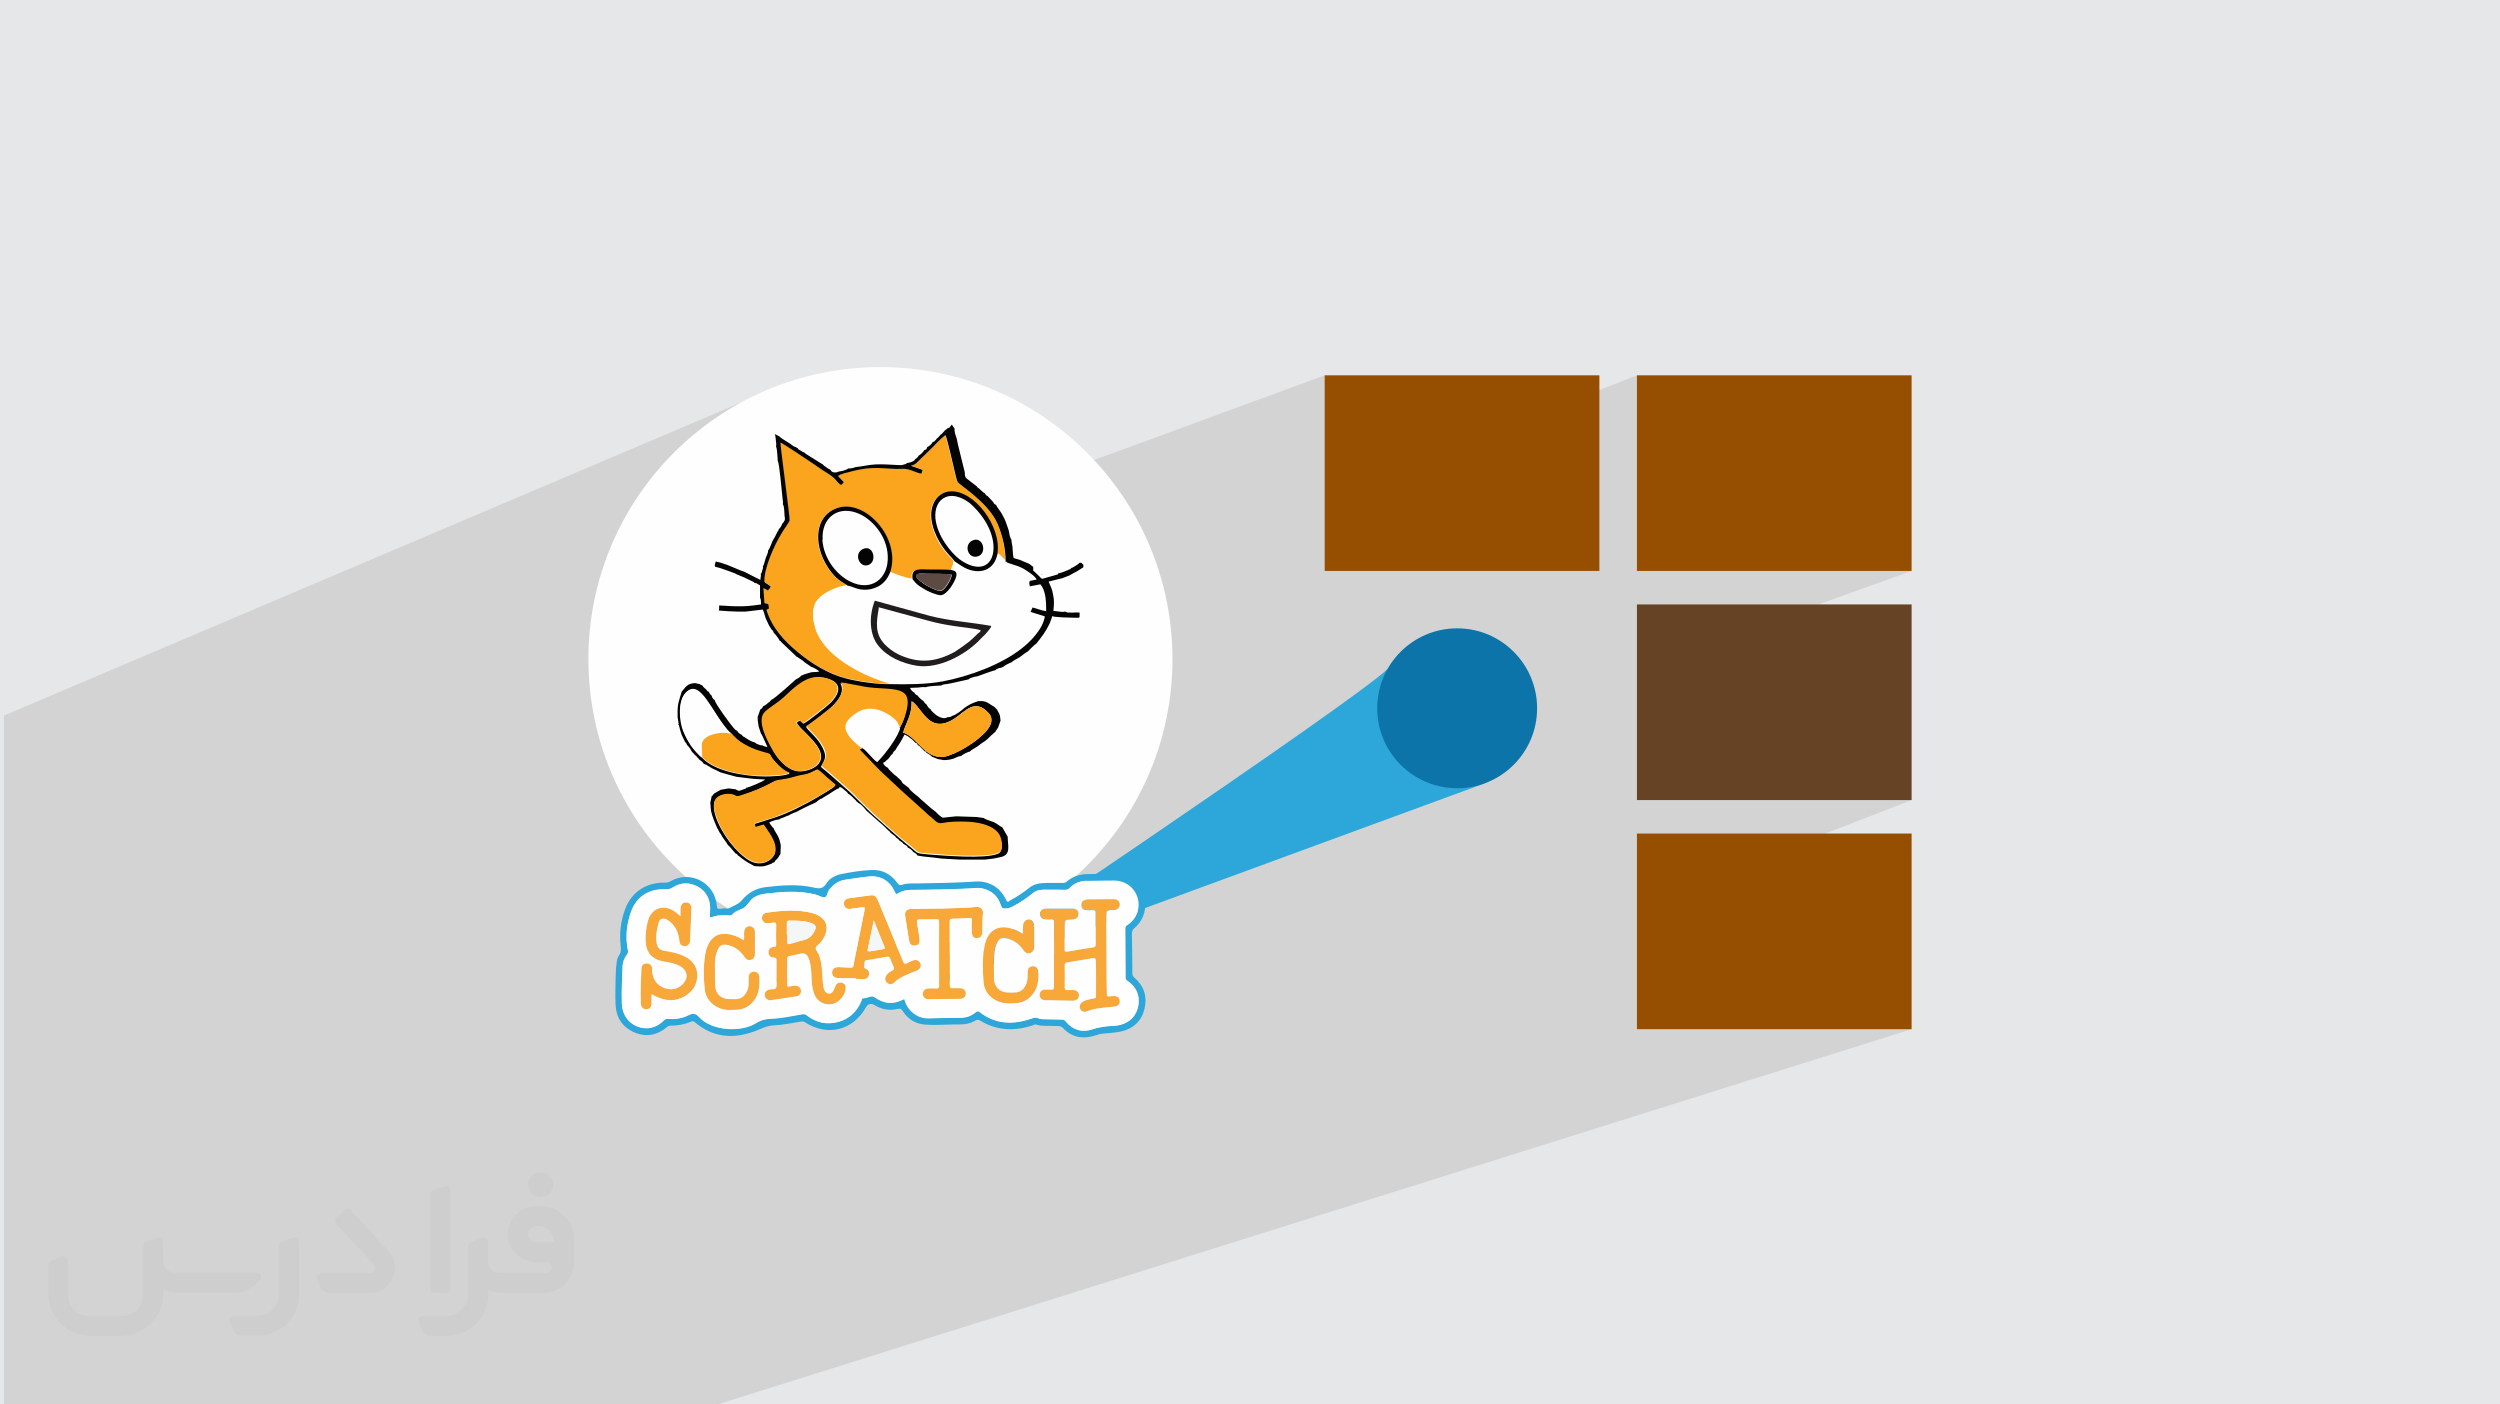 <?xml version="1.0" encoding="UTF-8"?>
<!DOCTYPE svg PUBLIC "-//W3C//DTD SVG 1.0//EN" "http://www.w3.org/TR/2001/REC-SVG-20010904/DTD/svg10.dtd">
<!-- Creator: CorelDRAW -->
<svg xmlns="http://www.w3.org/2000/svg" xml:space="preserve" width="94.192mm" height="52.917mm" version="1.0" style="shape-rendering:geometricPrecision; text-rendering:geometricPrecision; image-rendering:optimizeQuality; fill-rule:evenodd; clip-rule:evenodd"
viewBox="0 0 9404.92 5283.66"
 xmlns:xlink="http://www.w3.org/1999/xlink"
 xmlns:xodm="http://www.corel.com/coreldraw/odm/2003">
 <defs>
  <style type="text/css">
   <![CDATA[
    .fil9 {fill:#040404}
    .fil6 {fill:#0C74A8}
    .fil10 {fill:#211D1E}
    .fil5 {fill:#2DA7DA}
    .fil11 {fill:#5D4A43}
    .fil4 {fill:#664324}
    .fil3 {fill:#964F00}
    .fil13 {fill:#F5F6F6}
    .fil12 {fill:#F8A739}
    .fil8 {fill:#FBA51E}
    .fil7 {fill:#FEFEFE}
    .fil2 {fill:#373435;fill-rule:nonzero;fill-opacity:0.031}
    .fil1 {fill:#2B2A29;fill-opacity:0.102}
    .fil0 {fill:#E6E7E8}
   ]]>
  </style>
 </defs>
 <g id="Layer_x0020_1">
  <polygon class="fil0" points="-0,0 9404.92,0 9404.92,5283.66 -0,5283.66 "/>
  <path class="fil1" d="M6679.53 3621.69c46.47,17.87 511.9,250.08 511.9,250.08l-4492.96 1411.89 -2683.67 0 0 -2591.91 2967.98 -1260.54 987.82 352.66 1012.88 -371.96 476.72 154.5 446.26 -55.63 251.62 -98.87 1033.35 735.98 -748.78 268.9 748.78 593.03 -665.67 258.2 153.78 353.66z"/>
  <g id="_2555545133264">
   <path class="fil2" d="M1125.4 4672.59l0 197.03c0,20.41 -3.74,40.82 -11.66,59.56 -7.92,18.74 -19.16,36.25 -33.74,50.4 -14.58,14.58 -31.65,25.82 -50.4,33.74 -18.74,7.92 -39.15,11.66 -59.56,11.66l-60.82 0c-7.08,0 -14.16,-2.08 -19.99,-6.25 -5.83,-4.16 -10.41,-9.58 -12.92,-16.25l-11.24 -29.16c-0.83,-2.5 -1.25,-5.41 -1.25,-8.33 0,-2.92 1.25,-5.42 2.92,-7.92 1.67,-2.5 3.74,-4.16 6.25,-5.41 2.5,-1.25 5.41,-2.09 7.91,-1.67l86.23 0c22.08,0 42.91,-8.75 58.73,-24.57 15.41,-15.42 24.15,-36.65 24.15,-58.73l0 -179.12c0,-3.33 1.26,-6.66 3.33,-9.58 2.09,-2.92 5,-5 7.92,-6.25l40.82 -15.83c2.5,-0.84 5.41,-1.25 8.33,-0.84 2.92,0.42 5.42,1.26 7.5,2.92 2.09,1.67 4.17,3.75 5.42,6.25 1.25,2.92 2.08,5.83 2.08,8.33z"/>
   <path class="fil2" d="M2033.88 4536.8l-15 0c-59.57,0 -109.13,48.73 -108.31,107.88 0.42,27.5 12.08,54.16 31.66,73.32 19.57,19.57 46.23,30.4 74.14,30.4l39.57 0c5.42,0 10.41,2.08 14.17,5.83 3.74,3.74 5.83,8.75 5.83,14.16 0,5.42 -2.09,10.41 -5.83,14.17 -3.75,3.74 -8.75,5.83 -14.17,5.83l-179.11 0c-10.83,0 -20.83,-4.58 -28.33,-12.08 -7.5,-7.5 -11.66,-17.91 -12.08,-28.33l0 -74.98c0,-2.92 -0.83,-5.41 -2.08,-7.92 -1.25,-2.5 -3.33,-4.57 -5.42,-6.24 -2.08,-1.67 -4.99,-2.51 -7.5,-2.92 -2.92,-0.42 -5.41,0 -8.33,0.83l-41.24 15.83c-2.92,1.25 -5.83,3.33 -7.92,6.25 -2.08,2.92 -2.92,6.25 -2.92,9.58l0 179.12c0,22.08 -8.75,43.32 -24.15,58.73 -15.42,15.42 -36.65,24.57 -58.73,24.57l-86.64 0.01c-2.92,0 -5.42,0.83 -7.92,2.08 -2.5,1.25 -4.58,3.33 -6.25,5.42 -1.66,2.5 -2.5,4.99 -2.92,7.5 -0.41,2.92 0,5.41 1.26,8.33l11.24 29.16c2.5,6.67 7.08,12.5 12.91,16.66 5.83,4.16 12.91,6.25 20,5.83l60.81 0c41.24,0 80.81,-16.25 109.97,-45.82 29.16,-29.16 45.81,-68.74 45.81,-109.97l0 -18.32c15.84,7.91 33.33,12.08 50.82,12.08l157.03 0c30.41,0 59.99,-12.08 81.65,-33.74 21.66,-21.67 33.74,-50.82 33.74,-81.65l0 -85.81c0,-33.32 -13.33,-65.39 -36.65,-89.14 -23.74,-23.74 -55.82,-36.65 -89.14,-36.65zm50.39 136.2l-66.64 0c-7.92,0 -15.42,-2.5 -21.25,-7.91 -5.83,-5.42 -9.59,-12.5 -10.41,-20.42 0,-4.16 0.42,-8.75 2.08,-12.91 1.67,-4.16 3.75,-7.91 6.67,-10.82 5.83,-5.42 13.75,-8.76 21.66,-8.76l7.09 0c16.25,0 31.65,6.25 42.9,17.91 11.66,11.25 17.91,26.66 17.91,42.91z"/>
   <path class="fil2" d="M1694.39 4478.9l0 367.39c0,2.08 -0.42,4.57 -1.25,6.66 -0.84,2.09 -2.09,4.16 -3.75,5.83 -1.67,1.67 -3.33,2.92 -5.41,3.74 -2.09,0.84 -4.16,1.26 -6.67,1.26l-40.82 0c-2.08,0 -4.58,-0.42 -6.66,-1.26 -2.09,-0.83 -4.16,-2.08 -5.42,-3.74 -1.66,-1.67 -2.92,-3.74 -3.74,-5.83 -0.83,-2.09 -1.25,-4.58 -1.25,-6.66l0 -351.57c0,-3.32 0.83,-6.66 2.92,-9.58 2.08,-2.92 4.58,-5 7.91,-6.25l40.83 -15.83c2.5,-0.84 5.41,-1.25 8.33,-1.25 2.92,0.41 5.41,1.25 7.5,2.92 2.5,1.66 4.16,3.74 5.41,6.24 1.25,2.09 2.09,5 2.09,7.92z"/>
   <path class="fil2" d="M1391.56 4863.79l-153.7 0c-7.08,0 -14.17,-2.09 -20,-6.25 -5.83,-4.16 -10.41,-9.99 -13.33,-16.66l-11.24 -28.74c-0.83,-2.51 -1.25,-5.42 -0.83,-8.34 0.41,-2.92 1.25,-5.41 2.92,-7.91 1.66,-2.51 3.74,-4.16 6.24,-5.42 2.51,-1.25 5.42,-2.08 7.92,-2.08l184.11 0c3.33,0 6.66,-1.25 9.58,-2.92 2.93,-2.09 5,-4.58 6.67,-7.92 1.25,-3.33 1.67,-6.66 1.25,-9.99 -0.42,-3.33 -2.08,-6.67 -4.16,-9.17l-141.63 -154.12c-2.92,-3.33 -4.58,-7.92 -4.58,-12.5 0,-4.58 2.09,-8.75 5.83,-12.08l29.58 -27.49c3.33,-2.92 7.92,-4.58 12.5,-4.58 4.58,0.42 8.75,2.09 12.08,5.83l140.37 152.87c55.41,59.57 12.5,157.46 -69.56,157.46z"/>
   <path class="fil2" d="M977.53 4817.97l-20 17.07c-20.83,17.91 -47.49,27.91 -74.98,27.91l-211.19 0c-19.57,0 -39.15,-4.16 -57.06,-12.49l0 16.25c0,20.82 -4.16,41.65 -12.08,60.81 -7.91,19.16 -19.57,36.65 -34.57,51.65 -14.58,14.58 -32.07,26.24 -51.65,34.58 -19.16,7.91 -39.99,12.07 -60.82,12.07l-114.55 0.01c-20.83,0 -41.66,-4.17 -60.82,-12.08 -19.16,-7.92 -36.65,-19.58 -51.65,-34.58 -14.58,-14.58 -26.24,-32.07 -34.57,-51.65 -7.92,-19.16 -12.08,-39.98 -12.08,-60.81l0 -107.89c0,-3.33 1.25,-6.66 2.92,-9.58 2.09,-2.92 4.58,-5 7.92,-6.25l40.82 -15.83c2.5,-0.84 5.41,-1.26 8.33,-0.84 2.92,0.42 5.42,1.25 7.5,2.92 2.09,1.67 4.16,3.75 5.42,6.25 1.25,2.5 2.08,5 2.08,7.92l0 128.71c0,20.83 8.34,40.82 22.92,55.41 14.58,14.58 34.57,22.91 55.4,22.91l125.79 0c20.83,0 40.41,-8.34 54.99,-22.92 14.58,-14.58 22.92,-34.57 22.92,-55.4l0 -184.11c0,-3.33 1.25,-6.67 2.92,-9.59 2.08,-2.92 4.57,-4.99 7.91,-6.24l40.82 -15.84c2.51,-0.83 5.42,-1.25 8.34,-0.83 2.92,0.42 5.41,1.25 7.91,2.92 2.51,1.67 4.17,3.74 5.42,6.25 1.25,2.5 2.08,5.41 2.08,7.91l0 70.4c0,11.66 4.58,23.32 12.92,31.65 8.33,8.34 19.57,13.33 31.65,13.33l307.4 0c3.33,0 7.09,0.84 9.59,2.92 2.92,2.09 5,5 6.25,7.92 1.25,3.33 1.25,6.66 0.41,10.41 0,3.74 -2.08,6.66 -4.57,8.75z"/>
   <path class="fil2" d="M2033.88 4503.89c25.82,0 47.07,-21.25 47.07,-47.07 0,-25.83 -21.25,-47.07 -47.07,-47.07 -25.83,0 -47.08,21.24 -47.08,47.07 0,25.82 21.25,47.07 47.08,47.07z"/>
  </g>
  <g id="_2555545135952">
   <rect class="fil3" x="4983.47" y="1411.92" width="1033.35" height="735.98"/>
   <rect class="fil3" x="6158.07" y="1411.92" width="1033.35" height="735.98"/>
   <rect class="fil4" x="6158.07" y="2273.85" width="1033.35" height="735.98"/>
   <rect class="fil3" x="6158.07" y="3135.79" width="1033.35" height="735.98"/>
   <path class="fil5" d="M5219.64 2517.03c-128.54,124.81 -1730.6,1199.47 -1730.6,1199.47l2096.38 -769.59 -365.78 -429.88z"/>
   <circle class="fil6" cx="5481.78" cy="2664.51" r="300.73"/>
   <circle class="fil7" cx="3312.12" cy="2479.63" r="1098.63"/>
   <path class="fil8" d="M3348.7 2574.95l-6.4 -3.84c-3.84,-1.3 -6.41,-2.59 -10.26,-3.84 -97.4,-29.5 -237.09,-103.82 -265.29,-205.07 -7.69,-26.91 -12.81,-57.67 -1.28,-85.86 16.64,-39.74 87.14,-70.5 124.31,-71.77 -11.54,-10.25 -37.17,-17.95 -64.08,-52.54 -67.93,-85.87 -69.21,-206.37 19.22,-239.68 106.39,-39.74 246.08,111.5 202.5,240.94 23.08,8.97 57.67,23.09 83.31,25.65 -7.69,-37.17 17.95,-37.17 52.55,-37.17 30.76,1.28 65.35,-1.29 93.55,2.56 1.28,-6.4 3.85,-8.96 6.42,-15.38 2.57,-6.41 2.57,-14.1 3.84,-17.94 -11.55,-16.66 -23.08,-21.79 -46.15,-56.4 -29.49,-43.58 -53.82,-111.5 -30.76,-161.48 10.26,-20.51 32.05,-41.01 61.52,-43.58 91,-5.12 193.53,132.01 178.14,234.53 6.41,3.84 10.25,8.97 15.39,14.1 1.28,1.27 5.12,6.41 7.69,7.7 5.12,5.12 3.84,1.29 8.97,7.69 0,-52.55 -11.53,-101.24 -30.76,-144.83 -35.89,-82.01 -142.26,-143.53 -149.95,-157.64 -3.84,-5.12 -7.69,-28.2 -10.25,-35.89 -5.12,-20.51 -30.76,-130.73 -35.9,-139.71 -20.5,17.95 -41.01,41.01 -62.79,60.24l-46.15 44.85c-7.69,6.42 -11.53,6.42 -20.5,10.26l43.57 15.38 -3.84 14.11c-19.23,-1.29 -43.58,-19.23 -70.49,-17.95 -70.49,3.84 -102.52,-16.65 -208.9,14.11 -6.42,2.56 -11.54,3.84 -17.94,5.13 -3.84,1.27 -5.12,1.27 -8.96,2.56 -1.29,0 -3.85,1.27 -3.85,2.56 -6.4,3.84 -1.28,0 -3.84,2.56l21.8 23.08 -8.97 10.24c-5.11,-1.27 -3.84,-1.27 -7.69,-3.84 -15.39,-11.53 -12.82,-17.94 -44.86,-39.73 -20.5,-12.82 -38.44,-25.65 -57.66,-38.46 -16.66,-11.53 -108.94,-73.05 -119.19,-76.88 2.57,37.16 34.6,280.68 34.6,292.21 0,3.84 -24.35,39.74 -30.75,49.98 -25.63,43.59 -65.36,133.29 -64.08,181.99 8.97,7.69 15.39,10.24 23.08,16.65 -2.57,7.7 -5.12,11.54 -10.26,15.39 -7.69,-3.84 -7.69,-5.12 -16.65,-8.97l3.84 56.39c8.97,2.58 7.7,-1.27 14.1,3.84 0,2.57 2.58,10.25 2.58,12.81 -1.29,10.26 -1.29,2.56 -8.96,8.97 19.21,67.92 69.21,117.91 117.9,158.93 49.97,42.3 114.07,80.74 179.43,98.69 42.3,10.25 120.47,23.07 166.62,21.79l-1.3 3.84 3.86 -1.25 -0.03 -0.01z"/>
   <path class="fil7" d="M3728.06 2355.8c-2.55,5.11 -21.78,28.2 -23.07,30.75 -10.25,10.26 -15.38,15.39 -26.92,26.91 -49.99,49.99 -146.11,105.11 -230.68,91.01 -55.12,-8.98 -110.21,-33.34 -143.54,-74.35 -34.61,-41 -37.17,-112.78 -14.1,-170.46l208.9 57.67c76.88,20.5 148.66,23.08 228.12,37.17l1.28 0 0 1.28 0 0.01zm-139.69 -246.07c-2.55,3.84 -2.55,11.53 -3.84,17.94 -2.56,6.41 -3.84,8.97 -6.4,15.39 14.09,3.84 21.8,7.69 17.94,24.35 -3.85,20.5 -32.04,69.21 -57.66,70.48 -16.65,1.28 -49.99,-16.66 -62.8,-23.08 -30.75,-17.94 -26.91,-16.66 -44.86,-38.45 -25.62,-2.58 -60.24,-16.65 -83.3,-25.64 -11.54,28.2 -30.76,49.99 -58.95,58.95 -16.66,5.12 -33.34,7.71 -52.55,5.12 -20.51,-3.84 -30.76,-10.24 -46.15,-14.1 -37.16,2.56 -108.93,32.05 -124.31,71.77 -11.54,28.2 -6.41,58.96 1.29,85.86 28.19,101.25 169.17,175.58 265.29,205.07 3.84,1.28 6.41,2.56 10.26,3.84l6.4 3.84c64.07,2.56 135.85,2.56 198.66,-10.25 101.26,-17.94 219.17,-62.8 296.05,-123.03 29.5,-23.07 80.74,-74.34 88.44,-121.76l-53.84 -16.65 7.69 -16.65c16.66,5.13 32.05,12.81 51.27,14.1 0,-37.17 -1.29,-76.89 -21.8,-101.25l-39.73 7.69c-1.28,-7.69 -3.84,-14.09 0,-20.5l25.62 -5.12c-5.12,-12.8 -35.9,-32.04 -49.97,-41.01 -28.2,-15.39 -60.24,-19.22 -64.07,-25.62 -5.12,-6.41 -3.84,-2.57 -8.97,-7.69 -1.3,-1.3 -6.42,-6.42 -7.7,-7.7 -5.13,-6.41 -8.97,-10.25 -15.39,-14.1 -11.54,65.36 -70.49,80.73 -124.31,52.54 -16.66,-8.97 -34.61,-23.06 -39.74,-25.62l0 0 -2.58 1.28 0.02 -0.01z"/>
   <path class="fil9" d="M2837.34 3097.86l3.84 15.39 30.75 -8.97c12.81,21.78 49.99,64.07 43.58,102.52 -5.11,26.91 -48.71,57.66 -96.12,30.76 -49.97,-29.48 -105.08,-101.25 -126.87,-165.32 -5.12,-16.66 -11.54,-43.58 -2.56,-61.52 7.69,-14.1 30.75,-23.07 52.55,-21.77 34.6,2.55 14.09,16.64 56.38,1.26 35.9,-12.81 70.5,-26.91 102.54,-43.57 23.07,-11.54 28.2,-8.97 58.96,-15.38 21.79,-3.84 35.89,-10.25 57.66,-14.1 25.62,-3.85 35.9,-11.54 55.12,-20.51 10.24,5.12 24.34,19.22 34.6,28.2l34.61 29.49c-6.41,11.54 -56.38,37.16 -69.21,46.15 -41.01,24.35 -106.37,57.67 -152.52,73.04 -29.49,10.25 -57.66,17.94 -84.57,26.91l1.29 -1.29 -0.02 -1.29 -0.03 -0.01zm560.06 -342.19c11.53,-38.45 33.32,-65.36 32.04,-117.9 19.23,10.24 37.16,47.42 64.08,69.21 30.75,25.61 64.07,17.92 97.4,-3.85 42.3,-28.2 76.88,-76.9 128.16,-20.51 12.81,14.11 14.11,30.76 3.84,49.99 -21.79,39.74 -101.25,92.28 -155.08,110.21 -83.3,26.92 -112.77,-69.21 -170.46,-87.15l-1.29 0 1.29 0 0.01 0zm-649.78 1.28c16.64,16.66 29.48,30.76 49.98,43.59 21.78,12.8 39.74,20.5 65.36,28.2 52.55,15.38 19.24,1.28 53.84,39.73 12.81,15.37 30.76,33.32 53.82,41.01 -12.81,10.25 -76.89,11.54 -91,11.54 -76.88,0 -192.24,-19.22 -238.37,-70.48 -12.81,-7.7 -33.32,-33.33 -41.01,-43.58 -11.54,-16.65 -21.79,-37.16 -30.77,-57.66 -15.38,-41.02 -19.21,-111.5 8.98,-140.98 55.12,-58.96 98.69,79.46 167.9,151.23l0 -1.28 1.3 -1.29 -0.02 -0.03zm273 -35.89l-10.26 -10.25c-7.69,2.56 -8.97,3.85 -12.81,8.97 12.81,23.07 61.52,57.66 83.31,97.4 33.32,64.08 -43.58,87.16 -76.9,84.58 -43.58,-3.84 -80.73,-49.99 -97.4,-83.31 -16.65,-32.04 -55.12,-99.96 -30.76,-134.57 12.81,-16.66 47.43,-34.61 74.33,-58.95 41.01,-37.16 88.43,-84.59 146.11,-75.63 74.35,12.81 67.92,55.12 28.2,94.85 -11.53,11.54 -91,75.62 -102.53,78.18l-1.27 0 0 -1.3 0 0.03zm366.54 14.11c-5.13,33.31 -57.66,102.51 -85.88,130.72 0,0 -1.28,1.29 -1.28,1.29 -19.22,-12.82 -35.89,-39.74 -55.11,-52.55 -8.97,2.56 -7.7,2.56 -12.81,8.97l58.95 61.52c21.79,23.07 42.31,41.01 62.8,60.24 49.99,46.15 83.3,74.33 128.17,116.62 10.25,10.25 20.5,16.65 32.05,28.19 16.65,16.66 20.5,10.26 49.96,6.42 57.67,-5.14 162.76,-6.42 193.53,47.41 8.97,14.11 20.51,58.96 -3.84,67.94 -49.99,20.5 -205.07,6.4 -260.18,2.55 -56.39,-5.13 -34.61,-2.55 -82.02,-38.45 -38.45,-30.75 -93.56,-82.03 -130.72,-114.07l-76.89 -75.61c-6.41,-6.42 -10.25,-10.26 -16.65,-15.39l-65.36 -57.66c-5.12,-3.85 -10.26,-8.97 -16.65,-14.11l-12.82 -10.25c-3.84,-3.84 -1.29,0 -3.84,-5.12 14.11,-25.62 26.91,-38.45 -2.56,-85.86 -19.23,-30.75 -48.7,-51.26 -53.84,-64.07 7.7,-2.56 79.46,-57.67 87.16,-65.36 17.94,-16.66 64.07,-57.67 42.3,-97.4 6.41,-1.3 78.17,14.1 92.28,16.65 102.52,16.66 188.38,-15.39 147.39,111.5 -2.56,7.7 -3.84,14.11 -7.69,20.51l-8.98 17.95c0,0 -1.28,1.29 -1.28,1.29l3.84 0 -0.02 -3.83 -0.01 -0.02zm398.59 -621.58c3.84,6.41 35.89,10.25 64.07,25.62 15.38,8.97 44.85,28.2 49.99,41.01l-25.63 5.11c-3.84,6.42 -1.28,12.82 0,20.51l39.74 -7.69c20.51,24.34 21.78,64.08 21.78,101.25 -17.94,-2.56 -35.89,-10.25 -51.26,-14.1l-7.69 16.66 53.81 16.65c-6.4,48.7 -58.95,99.96 -88.43,121.76 -76.89,60.24 -194.81,103.8 -296.05,123.02 -62.81,11.54 -134.58,11.54 -198.67,10.25 -46.14,1.28 -124.31,-10.25 -166.62,-21.8 -65.36,-16.66 -130.72,-57.66 -179.43,-98.67 -49.99,-41.01 -97.4,-91 -117.9,-158.92 7.69,-6.42 7.69,1.26 8.97,-8.97 0,-1.3 -1.3,-10.26 -2.56,-12.82 -6.41,-3.84 -5.12,-1.28 -14.11,-3.84l-3.84 -56.39c8.97,3.84 8.97,5.11 16.66,8.97 3.84,-3.85 8.97,-8.97 10.24,-15.39 -8.96,-7.7 -16.65,-10.25 -23.07,-16.66 -2.55,-49.98 37.16,-138.41 64.08,-181.97 5.13,-10.25 30.77,-44.86 30.77,-49.99 1.27,-10.25 -32.04,-253.75 -34.62,-292.21 10.26,3.84 102.52,65.36 119.19,76.89 19.23,12.81 38.45,26.92 57.66,38.45 32.05,20.51 30.77,28.2 44.86,39.73 3.84,3.85 2.56,2.56 7.69,3.85l8.97 -10.25 -21.78 -23.08c3.84,-2.56 -2.56,1.3 3.84,-2.56 1.29,0 3.84,-1.29 3.84,-2.55 3.84,-1.3 5.12,-1.3 8.97,-2.57 6.41,-2.56 10.26,-3.84 17.95,-5.14 107.66,-30.75 138.42,-10.24 208.89,-14.09 26.92,-1.28 51.28,16.65 70.49,17.94l3.85 -14.1 -43.58 -15.39c8.97,-3.84 14.1,-3.84 20.51,-10.25l46.13 -44.86c20.51,-19.21 41.02,-43.56 62.81,-60.24 6.41,8.97 30.76,119.2 35.89,139.71 2.58,7.69 6.41,30.75 10.25,35.89 6.41,12.82 114.07,75.62 149.96,157.65 17.94,42.3 30.76,91 30.76,144.82l2.55 -3.84 0 2.55 0.02 0.04zm-230.71 -494.72c-6.41,6.42 -11.54,14.11 -16.65,16.66 -6.41,6.41 -7.7,10.25 -14.1,14.11 -2.56,3.84 -2.56,3.84 -6.41,7.69 -5.12,5.13 -2.56,3.84 -8.97,5.13 -2.57,6.41 -12.81,16.66 -20.51,19.22 -2.56,3.84 0,3.84 -3.84,7.69 -3.84,3.85 -3.84,2.59 -7.69,3.85 -3.84,7.69 -12.81,16.65 -20.51,20.5 -3.84,6.42 -7.69,10.26 -14.1,14.11 -1.28,7.69 -23.07,14.1 -30.75,14.1 -3.85,5.13 -3.85,3.84 -10.26,5.13 -7.69,3.84 -12.81,2.57 -21.77,2.57 -25.63,-1.29 -58.97,-3.85 -84.59,-2.57 -26.91,1.28 -51.26,7.7 -76.88,10.26 -8.97,3.84 -17.94,5.11 -26.91,5.11 -7.7,6.41 -25.63,10.25 -35.9,11.54 -12.81,6.41 -26.92,3.84 -30.77,-6.41 -7.69,-3.84 -10.24,-5.12 -16.65,-10.25 -2.56,-2.56 -6.41,-3.84 -7.7,-5.12 -3.84,-3.84 -3.84,-3.84 -5.13,-6.4l0 1.28 -61.52 -38.44c-5.13,-3.84 -3.84,-2.57 -7.69,-6.42 -3.84,-1.26 -2.56,0 -8.96,-3.84 -2.57,-1.26 -3.86,-3.84 -6.42,-3.84 -5.13,-3.84 -7.69,-3.84 -10.24,-8.97 -5.12,-2.56 -3.85,-1.28 -6.42,-3.84 -7.69,-1.27 -8.97,-3.84 -16.65,-8.97 -3.84,-3.84 -10.25,-6.41 -15.39,-10.25 -7.69,-5.12 -25.62,-15.38 -29.48,-20.5 -7.69,-3.85 -10.24,-5.12 -16.65,-8.98l2.58 16.66c0,11.53 3.84,19.23 1.27,30.76 3.84,6.4 3.84,23.08 5.12,33.33l1.3 20.5c6.4,7.71 15.38,119.2 17.93,139.7 1.28,10.25 2.57,15.38 1.28,23.07 6.42,8.97 5.14,32.05 6.42,43.58 1.28,7.69 2.55,11.54 0,17.94 -2.57,3.84 -5.12,8.97 -7.71,10.26 -2.55,6.4 -3.84,7.69 -6.4,12.81 -1.3,2.56 -2.56,3.84 -3.84,5.11 -2.56,2.58 -2.56,2.58 -3.84,3.85 -1.3,5.11 0,3.84 -5.14,10.25 -2.56,6.4 -15.38,30.76 -19.22,35.89l-3.84 10.25c-3.84,7.7 -6.41,17.93 -11.53,23.07 0,8.97 -5.12,19.22 -8.97,28.2 -2.57,7.69 -7.7,29.49 -11.54,33.32l1.29 3.84c-1.29,3.84 -2.56,8.97 -3.85,12.81 0,2.56 -1.26,3.85 -1.26,5.12 -1.3,3.85 -1.3,3.85 -3.85,5.11 2.56,7.7 -1.29,14.11 -1.29,23.08 -2.57,-1.28 -58.96,-29.49 -60.24,-30.76 -10.26,-2.56 -23.08,-8.97 -33.32,-12.81l-30.76 -12.82 -26.91 -8.96 -16.66 -3.84 -3.84 14.1c2.56,8.97 1.3,5.12 10.25,7.69 3.85,1.28 11.54,3.84 12.81,3.84l25.63 8.98 28.2 10.25 3.84 2.56 30.76 12.81 34.6 16.65c3.84,3.85 0,-1.29 3.84,3.85 10.26,0 11.54,5.13 20.51,8.97l0 23.07 0 23.06c3.84,6.42 3.84,17.95 3.84,25.63l-28.2 3.84c-28.2,3.84 -56.39,3.84 -84.57,2.56l-44.86 -2.56 0 11.54 -1.27 7.69 37.16 2.57 30.76 1.26 33.31 0 33.33 -3.84 30.76 -3.84c3.84,7.69 7.7,21.79 10.25,30.76 3.84,10.25 8.97,17.94 12.81,28.2l10.26 16.66c3.84,2.55 2.55,1.26 3.84,3.84 0,0 2.56,3.84 2.56,3.84 2.57,3.84 0,-1.29 1.29,3.84 6.4,5.11 19.22,23.07 23.07,30.75 8.97,2.57 2.56,0 3.84,3.84 6.4,3.85 2.56,1.28 7.69,6.42l52.55 49.99c3.84,1.28 5.12,1.28 6.41,3.84 8.98,5.11 16.66,10.25 23.07,16.64l24.35 16.66c10.26,3.84 23.07,10.25 30.77,17.95 -10.25,2.55 -19.24,1.29 -29.49,2.55 -10.26,2.57 -16.66,5.12 -25.63,7.7l-12.81 5.12c-5.11,6.41 -14.1,11.53 -21.77,15.38 -1.3,1.28 -80.74,74.33 -91,75.63l-5.12 6.4c-3.85,3.84 -7.7,5.12 -11.54,8.97 -2.56,2.56 -3.84,3.85 -5.12,3.85 -5.12,3.84 -2.56,2.55 -7.69,3.84 -3.84,5.13 -5.11,10.25 -11.54,12.81 -2.55,8.97 -6.4,15.39 -10.24,28.2 0,15.39 1.27,23.07 3.84,37.16l8.96 26.91c0,0 1.3,1.29 1.3,1.29 0,1.28 1.29,1.28 1.29,1.28l21.77 47.43c-7.69,-2.56 -12.8,-2.56 -17.94,-6.41 -10.25,0 -16.65,-3.84 -25.62,-7.69l-3.84 -3.84c-11.54,-1.29 -26.91,-11.54 -34.61,-16.65 -3.85,-2.57 -5.12,-3.85 -8.97,-5.14 -1.29,-1.28 -3.84,-2.56 -3.84,-3.84 -2.57,-2.57 -1.29,-1.3 -3.84,-3.84 -7.69,-2.57 -14.11,-10.26 -15.4,-14.11 -8.96,-3.84 -6.4,-3.84 -14.09,-11.54l-5.12 -6.4c-5.12,-5.12 -64.07,-84.59 -65.36,-97.41 -6.41,-3.84 -10.25,-10.25 -11.54,-16.64 -3.84,-3.86 -8.97,-8.98 -10.24,-14.11 -8.97,-3.84 -6.42,-6.41 -12.82,-11.54 -5.13,-5.12 -7.69,-5.12 -11.54,-12.81 -5.13,-1.29 -6.4,-2.56 -10.25,-5.12l-16.65 -3.84c-14.1,0 -24.35,3.84 -32.04,10.26 -6.42,5.12 -15.39,17.93 -19.22,21.79 -10.25,35.9 -16.65,43.58 -15.39,88.43l0 7.7 3.84 24.34 -1.29 3.85c3.84,3.84 1.29,-1.3 3.84,7.69 1.27,3.84 1.27,6.4 2.56,10.24 2.57,7.71 3.84,14.11 6.42,20.51l12.8 26.92c2.57,2.56 2.57,1.3 3.84,3.84 2.57,3.84 1.28,2.56 3.85,7.7 3.84,2.57 15.38,17.94 16.65,23.06l11.54 12.82c0,0 1.27,1.29 1.27,1.29 3.84,2.56 5.13,3.84 7.69,7.69 3.84,3.85 6.42,6.41 7.7,8.98 6.41,3.84 5.11,3.84 10.25,7.69 3.84,2.56 2.56,1.29 3.84,3.84l3.84 5.12c7.7,1.28 21.79,11.53 30.77,16.65 10.24,5.13 23.06,10.25 32.04,15.39 5.12,1.3 57.66,16.66 60.24,16.66l30.77 3.84 33.31 3.84 43.58 2.56c-5.12,6.41 -62.8,30.76 -70.49,30.76 -3.84,2.55 2.55,0 -3.84,3.84l-23.08 7.69c-3.86,0 0,1.3 -5.12,-1.28 -10.26,-3.84 -2.57,0 -6.42,-3.84l-28.2 -3.84 -29.49 5.12c-7.69,3.84 -23.07,12.81 -26.91,15.39 -3.84,6.41 -1.3,3.84 -7.69,8.97l-5.12 24.35 2.56 30.75c6.41,26.92 14.1,42.3 23.07,64.08 3.84,5.11 5.14,10.24 8.97,16.64 3.84,5.12 7.7,10.26 10.25,16.66 7.69,11.54 16.65,21.8 21.78,32.05l3.84 2.55 25.62 29.5c6.41,1.28 3.85,-1.3 6.41,5.11 7.7,3.84 16.66,16.65 53.83,35.9l8.96 5.11 15.4 1.28c25.61,1.29 30.75,-3.84 49.96,-10.26 3.84,-3.84 3.84,-3.84 10.25,-5.11 3.85,-8.97 6.41,-7.69 11.54,-14.11 5.12,-5.13 6.41,-11.53 11.53,-16.65l0 -2.56 1.28 -30.75c-2.55,-12.81 -5.12,-23.08 -10.25,-33.32 -3.84,-6.41 -5.11,-10.25 -8.96,-15.39 -3.85,-6.41 -6.42,-10.25 -7.7,-15.39 -5.12,-3.84 -3.85,-3.84 -8.97,-10.25 -3.84,-3.84 -5.12,-7.69 -7.69,-11.53 7.69,-5.14 30.76,-11.55 38.44,-11.55 2.57,-2.55 -2.55,-1.28 6.42,-3.84 2.55,-1.28 6.4,-2.55 10.24,-3.84 8.97,-3.84 10.26,-5.11 19.23,-7.69 3.85,-3.84 24.36,-11.54 30.76,-14.1 5.12,-3.85 55.11,-28.21 62.8,-30.76l10.25 -5.14c2.56,-2.55 1.28,-2.55 3.84,-3.84 1.3,-1.28 3.84,-2.56 5.14,-3.84 6.4,-3.84 3.84,-3.84 10.24,-5.12 6.42,-5.13 21.8,-12.8 30.77,-19.23 8.97,-5.12 25.64,-17.92 33.33,-19.21l3.84 -5.12c7.7,1.27 10.25,5.12 16.66,10.25 7.69,7.69 8.96,5.11 14.09,14.1l1.28 1.29c6.41,2.56 10.25,7.7 16.66,12.82 6.4,7.69 10.24,8.97 15.37,16.65 2.58,1.27 2.58,-1.29 3.84,3.84 10.26,3.84 20.51,15.39 26.91,23.07 3.84,3.84 1.28,1.3 3.84,5.14l47.44 42.29c7.69,6.42 15.39,12.82 23.07,20.51 3.84,3.85 7.69,7.7 11.53,11.54 2.57,2.56 3.86,3.85 5.12,3.85l6.42 7.69 10.24 7.69c6.42,3.84 5.12,3.84 10.26,10.25 5.11,3.85 7.69,3.85 11.53,10.25 5.11,2.56 12.82,7.7 15.39,12.82 3.84,2.55 3.84,1.26 8.97,5.12 6.41,3.84 3.84,1.28 6.41,7.69 5.12,2.57 17.93,10.24 20.5,16.65 6.42,3.84 12.82,6.41 16.66,14.1 5.12,1.28 15.37,2.56 23.07,3.84l37.16 3.84 30.76 3.85 66.64 3.84 96.12 0 33.32 -3.84 29.48 -6.41c35.91,-8.97 23.08,-43.57 23.08,-75.62l-20.5 -35.9c-10.26,-3.84 -14.11,-10.24 -32.04,-19.22 -8.97,-3.85 -33.32,-10.26 -37.16,-15.38l-26.92 -3.84 -76.89 -2.57 -49.99 5.12c-6.4,-1.28 -23.07,-16.65 -28.2,-23.07 -2.55,-1.29 -2.55,0 -5.11,-3.84 -7.69,-3.84 -39.74,-34.61 -48.7,-41.01 -3.84,-3.84 -6.41,-6.41 -10.26,-10.26 -10.24,-7.69 -30.75,-23.06 -35.89,-33.31l-12.81 -10.25c-3.84,-2.56 -5.12,-3.84 -8.97,-6.41 -5.11,-5.13 -3.84,-3.85 -6.41,-10.25l-19.21 -17.95c-6.42,-3.84 -11.55,-8.96 -16.66,-14.1 -3.84,-3.84 -3.84,-3.84 -7.69,-7.69 -3.84,-3.84 -5.12,-3.84 -6.41,-8.97 -8.98,-3.84 -16.66,-11.54 -19.23,-19.23 8.97,-3.85 7.69,-3.85 14.09,-10.25l6.42 -5.12c2.56,-5.13 3.84,-3.85 6.4,-8.97 3.84,-3.85 2.57,-6.41 7.7,-7.7 2.56,-3.84 2.56,-3.84 3.84,-7.69 1.28,-1.27 2.56,-3.84 3.85,-3.84 3.84,-5.11 0,0 3.84,-3.84 3.84,-7.7 12.8,-20.51 17.94,-28.2 5.12,-8.98 12.81,-21.79 16.65,-30.76 8.97,3.85 15.39,7.7 19.23,11.54 5.12,3.84 7.7,5.12 11.55,8.97l6.4 6.4c2.56,2.56 1.28,1.28 3.84,3.85 5.12,1.27 6.42,2.55 8.97,8.97 3.84,2.55 3.84,1.28 6.41,3.84l15.39 15.39c2.56,2.56 1.27,1.27 3.85,3.84 5.12,2.56 5.12,-1.29 6.4,5.12 6.4,3.84 16.65,10.24 21.8,15.38l21.77 8.97 21.8 3.85c12.82,0 23.07,-1.28 35.9,-5.12 10.25,-3.85 20.5,-10.25 29.49,-10.25 5.12,-5.12 26.91,-16.65 33.32,-16.65l3.84 -3.85c0,0 1.28,-1.27 1.28,-1.27l23.08 -14.1c8.97,-7.69 19.21,-14.11 30.75,-21.8 10.26,-7.69 21.78,-21.79 28.21,-25.63 2.56,-3.84 0,-1.27 3.84,-3.84 3.84,-3.84 3.84,-2.56 5.11,-3.84 1.29,-3.84 0,-1.29 2.57,-5.14 0,-1.26 2.55,-3.84 3.84,-5.11 2.56,-3.84 3.84,-6.41 5.11,-10.25l7.7 -21.79c-1.28,-8.97 -1.28,-15.39 -3.85,-23.08 -3.84,-10.25 -6.4,-10.25 -8.96,-17.94l-11.55 -11.54c-3.84,-1.27 -16.64,-10.25 -23.06,-14.1 -10.25,-6.42 -21.81,-7.69 -37.16,-6.42 -23.07,7.71 -33.34,12.82 -49.98,24.35 -10.26,8.97 -33.32,28.2 -47.44,30.76 -3.84,3.84 -10.25,5.14 -17.92,5.14 -10.26,8.96 -32.05,0 -43.59,-8.97l-3.84 -3.84c-3.84,-2.57 -5.12,-3.84 -8.97,-7.7 -1.27,-2.56 -3.84,-3.84 -3.84,-3.84 -3.85,-3.84 -1.27,-2.57 -2.56,-5.12 -7.69,-3.84 -12.81,-12.81 -16.65,-19.23 -6.41,-3.84 -7.7,-7.7 -10.25,-11.54 -6.41,-3.84 -19.24,-15.38 -23.08,-21.77 -3.84,-1.3 -8.96,-3.85 -11.53,-10.26 -7.7,-3.84 -12.82,-10.25 -16.66,-17.92l30.77 -1.3c10.25,-1.29 17.93,-2.55 29.47,-1.29 6.42,-3.84 24.35,-3.84 34.61,-5.11l23.07 -1.28c5.14,-3.84 1.3,-1.29 8.97,-3.84 3.85,-1.3 7.7,-1.3 10.26,-1.3 7.69,-1.26 14.1,-2.55 20.51,-3.84l62.79 -14.09c6.41,-6.42 23.07,-10.26 33.32,-11.55 10.24,-3.84 62.8,-23.07 67.92,-23.07 3.84,-3.84 2.57,-3.84 7.69,-5.13 3.84,-2.56 7.71,-3.84 12.81,-3.84l8.98 -3.85c5.12,-5.12 23.06,-14.09 30.75,-16.65 2.56,-3.84 25.62,-16.66 30.76,-19.23 8.97,-6.41 23.07,-17.95 30.75,-21.78l10.26 -10.25c5.12,-5.12 15.38,-15.37 21.77,-19.22l8.97 -11.54c0,0 1.3,-1.28 1.3,-1.28 3.84,-5.12 6.4,-8.98 10.24,-14.11 5.14,-6.41 7.71,-10.25 11.55,-16.66 7.69,-10.24 12.8,-23.06 19.22,-34.6l8.98 -25.63 6.4 2.56 32.04 2.57 44.85 1.28 16.66 0c2.57,-3.84 2.57,1.28 2.57,-8.96l0 -10.25c-10.26,-1.28 -17.95,0 -28.21,0 -19.23,0 -16.65,0 -23.07,-2.56 0,0 -1.3,0 -1.3,-1.28l-11.53 1.28 -34.6 -3.84c2.55,-23.08 3.84,-39.75 -1.28,-62.8 -3.84,-23.07 -10.25,-30.76 -16.66,-47.42l51.28 -12.81 26.91 -10.26c8.97,-5.12 17.95,-10.24 28.2,-15.39 6.4,-3.84 20.51,-12.81 24.35,-15.38l0 -10.26c-7.69,-3.84 -5.12,-8.96 -15.38,-6.4 -3.84,5.12 -2.58,3.84 -8.97,7.69 -6.4,3.84 -14.1,10.26 -20.5,11.54 -5.14,5.13 -2.56,3.84 -10.25,6.41 -3.84,2.56 -5.12,2.56 -8.97,3.84 -7.69,3.84 -12.81,5.11 -20.51,7.7l-58.96 16.65c-7.69,-5.12 -11.53,-11.53 -17.94,-16.65 -6.41,-5.12 -10.25,-10.26 -16.65,-15.39 -7.69,-5.12 -16.66,-10.26 -23.07,-16.66l-7.7 -3.84c-10.25,-3.84 -21.78,-8.97 -30.75,-12.81l-21.79 -6.41c-3.84,-5.11 -3.84,-32.04 -5.12,-42.3 -1.28,-10.26 -3.86,-16.65 -3.86,-26.92 -6.4,-7.69 -7.69,-23.07 -10.24,-34.6 -3.84,-12.82 -7.69,-21.79 -11.54,-33.32 -3.84,-10.25 -11.53,-24.35 -16.65,-33.34 -6.4,-10.24 -16.65,-21.77 -19.23,-29.47 -7.7,-3.85 -7.7,-3.85 -10.25,-10.25l-21.79 -23.07c-7.69,-3.84 -6.4,-3.84 -10.24,-10.25 -6.41,-2.56 -17.95,-15.39 -23.07,-19.23 -3.84,-2.57 -3.84,0 -5.12,-5.12 -3.84,-2.56 -21.8,-16.66 -29.5,-23.07 -3.84,-3.84 -10.24,-6.41 -14.09,-11.53 -3.84,-5.12 -3.84,-15.4 -3.84,-20.51l-10.26 -41.01 -15.39 -62.81 -5.12 -24.34c-3.84,-10.25 -8.97,-24.35 -7.69,-35.89l-2.56 -3.85c0,0 0,-1.27 -1.27,-1.27l-6.41 -10.25c-2.57,3.84 -8.97,10.25 -11.54,14.1l-1.29 -2.56 -12.87 10.25 -0.02 0.02z"/>
   <path class="fil8" d="M3243.61 2815.91c-21.79,-16.65 -47.43,-37.16 -58.97,-62.8 -14.09,-30.75 10.26,-53.82 38.46,-71.76 44.85,-30.76 99.96,-10.26 135.85,17.94 5.11,3.85 10.25,8.97 15.39,15.39 5.12,7.7 6.4,14.1 11.54,20.51 0,0 1.29,-1.3 1.29,-1.3l8.97 -17.95c2.57,-6.4 3.84,-11.53 7.69,-20.5 42.3,-125.59 -44.85,-96.11 -147.4,-111.5 -14.1,-2.57 -85.86,-16.65 -92.27,-16.65 20.5,39.73 -24.35,82.02 -42.3,97.4 -8.97,7.69 -79.47,62.79 -87.16,65.36 3.84,12.81 34.61,34.6 53.82,64.07 30.77,47.42 16.66,60.24 2.56,85.86 3.84,3.84 0,1.3 3.84,5.14l12.82 10.24c5.11,3.85 10.25,8.98 16.65,14.11l65.36 57.67c6.4,5.12 10.24,8.96 16.65,15.38l76.89 75.62c35.89,32.05 91,84.59 130.72,114.06 48.71,37.16 25.63,34.62 82.02,38.46 55.11,5.12 211.47,17.95 260.18,-2.56 23.07,-10.25 11.53,-53.84 3.84,-67.93 -32.04,-53.82 -138.42,-52.55 -193.53,-47.42 -29.48,3.84 -32.04,8.97 -49.98,-6.4 -10.26,-10.26 -21.78,-17.95 -32.04,-28.21 -46.15,-42.3 -79.47,-70.49 -128.17,-116.62 -21.8,-20.5 -41.01,-37.16 -62.8,-60.24l-58.96 -61.51c5.12,-7.7 3.85,-7.7 12.82,-8.98l-3.84 1.3 0.01 3.84 0.04 -0.03z"/>
   <path class="fil8" d="M2837.34 3097.86c28.2,-10.25 57.65,-16.65 84.57,-26.92 44.86,-16.65 111.5,-48.7 152.51,-73.04 12.81,-7.69 62.8,-34.6 69.21,-46.15l-34.6 -29.48c-10.26,-8.97 -23.07,-23.08 -34.61,-28.2 -19.22,8.96 -28.2,16.64 -55.11,20.51 -23.07,3.84 -37.16,10.24 -57.67,14.09 -30.75,6.42 -37.16,2.56 -58.96,15.38 -32.04,17.95 -66.64,32.04 -102.53,43.58 -42.3,15.39 -21.78,1.29 -56.39,-1.27 -23.07,-1.3 -44.86,7.69 -52.55,21.78 -10.25,16.64 -3.84,43.57 2.57,61.52 21.77,65.35 76.88,138.41 126.86,165.32 47.44,28.2 91,-3.84 96.12,-30.77 7.7,-38.45 -29.49,-79.46 -43.57,-102.51l-30.77 8.96 -3.85 -15.39 -1.29 1.3 0.02 1.29 0.06 0.01z"/>
   <path class="fil8" d="M3019.32 2721.06c10.25,-3.84 91,-66.65 102.52,-78.17 39.74,-39.74 46.14,-82.03 -28.2,-94.86 -58.96,-10.24 -105.09,37.18 -146.12,75.63 -26.91,24.35 -61.52,42.31 -74.32,58.95 -24.35,33.32 12.8,102.52 30.75,134.58 16.66,32.05 53.83,79.46 97.4,83.3 33.32,3.85 111.51,-21.78 76.89,-84.57 -21.78,-39.74 -69.21,-73.05 -83.3,-97.4 3.84,-5.14 6.4,-6.42 12.81,-8.97l10.25 10.24 1.29 0 0 1.3 0.01 -0.03z"/>
   <path class="fil7" d="M3247.45 2064.88c38.44,-16.66 55.11,46.14 20.5,60.24 -34.61,14.1 -58.96,-43.58 -20.5,-60.24zm-151.23 -33.32c5.13,74.33 55.1,132.01 105.09,157.64 79.47,39.73 144.82,-10.26 140.98,-96.12 -3.84,-73.05 -57.66,-134.58 -105.09,-157.63 -79.46,-38.46 -146.11,11.53 -139.7,97.4l-1.29 0 0 -1.28 0.01 -0.01z"/>
   <path class="fil7" d="M3303.83 2284.03c-10.24,58.96 -16.65,101.25 23.07,139.71 14.11,15.37 28.2,25.62 51.28,37.16 76.88,37.16 140.98,29.47 211.47,-10.26 17.95,-10.25 37.16,-24.35 52.55,-37.15 23.07,-19.23 24.35,-24.35 35.89,-33.32 1.28,-1.29 3.84,-3.84 5.12,-3.84 3.84,-3.84 2.56,-1.28 3.84,-6.41 -12.81,-5.11 -84.58,-12.82 -103.8,-16.66 -34.62,-5.11 -64.08,-11.53 -97.41,-20.5l-184.55 -49.97 1.28 0 1.28 1.27 -0.01 -0.01z"/>
   <path class="fil8" d="M3397.41 2755.67c57.67,19.22 87.16,115.35 170.46,87.15 53.82,-17.92 133.29,-70.47 155.08,-110.21 10.25,-19.23 8.97,-37.18 -3.84,-49.99 -51.26,-56.39 -85.87,-7.69 -128.16,20.51 -32.05,21.78 -65.36,29.49 -97.4,3.85 -26.92,-23.09 -44.86,-58.96 -64.08,-69.21 1.27,52.54 -20.51,80.74 -32.05,117.9l1.28 0 -1.28 0 0 0z"/>
   <path class="fil7" d="M3662.7 2031.55c37.16,-11.54 49.99,51.27 15.39,61.52 -38.44,10.25 -56.39,-48.71 -15.39,-61.52zm-142.26 -78.18c6.41,64.08 55.11,124.32 89.71,152.51 17.95,14.11 56.39,37.16 91,25.63 30.77,-10.26 42.3,-42.31 37.18,-82.02 -6.41,-67.94 -53.84,-125.59 -88.45,-153.79 -17.94,-16.66 -57.67,-37.16 -90.99,-23.08 -28.21,11.54 -42.31,43.59 -38.46,82.02l1.3 -1.27 -1.3 0 0 -0.01z"/>
   <path class="fil8" d="M2641.24 2847.95c46.14,51.26 161.48,71.77 238.38,70.48 15.38,0 78.17,-1.28 91,-11.54 -21.8,-7.7 -39.74,-25.62 -53.83,-41 -34.6,-38.46 -1.29,-24.36 -53.84,-39.75 -25.61,-7.69 -43.57,-15.37 -65.36,-28.2 -23.07,-12.81 -34.6,-25.62 -49.99,-43.57l-1.26 3.84c-21.81,-10.26 -66.66,1.28 -84.58,10.24 -33.34,21.81 -20.51,39.75 -20.51,76.9l0 1.28 0 1.29 -0.01 0.02z"/>
   <path class="fil7" d="M2641.24 2847.95c1.29,-37.16 -12.81,-56.38 20.51,-76.89 16.64,-10.26 61.51,-20.51 84.57,-10.26l1.27 -3.84c-69.21,-71.76 -111.5,-210.17 -167.89,-151.23 -28.2,30.76 -23.08,99.97 -8.97,140.99 7.69,21.77 17.92,41.01 30.75,57.66 7.69,10.25 28.2,37.15 41.01,43.58l-1.3 0 0.04 0z"/>
   <path class="fil10" d="M3303.83 2284.03l184.56 49.99c32.04,8.97 62.8,15.37 97.4,20.5 20.51,3.85 91.01,10.26 103.81,16.66 -2.58,5.12 0,2.56 -3.84,6.4 -1.29,1.28 -3.84,3.84 -5.11,3.84 -10.26,8.98 -11.55,12.82 -35.91,33.34 -15.38,11.53 -34.6,25.63 -52.54,37.16 -70.47,38.46 -134.58,46.15 -211.47,10.26 -23.07,-11.55 -37.16,-23.08 -51.26,-37.16 -38.45,-39.75 -33.33,-80.74 -23.09,-139.7l-1.27 0 -1.29 -1.29 0 -0.02zm424.22 70.49c-79.46,-14.1 -151.23,-17.94 -228.12,-37.16l-208.9 -57.66c-23.07,57.66 -20.5,129.44 14.11,170.44 33.32,41.01 88.43,65.36 143.55,74.35 84.57,12.81 179.43,-41.01 230.68,-90.99 10.24,-10.26 15.38,-16.66 26.91,-26.92 2.57,-2.56 21.78,-24.35 23.08,-30.77l-1.3 0 0 -1.28z"/>
   <path class="fil9" d="M3094.93 2031.55c-6.41,-84.58 60.25,-134.58 139.69,-97.4 49.99,23.09 102.54,84.57 105.1,157.64 3.84,84.59 -61.52,135.86 -140.98,96.12 -49.99,-24.34 -99.97,-84.57 -105.09,-157.62l1.28 0 0 1.28 0 -0.02zm96.12 171.73c16.65,3.85 25.63,10.26 46.14,14.11 17.95,2.56 35.9,1.29 52.55,-5.12 29.49,-10.25 47.43,-30.76 58.95,-58.96 43.58,-129.43 -97.4,-281.94 -202.49,-240.95 -88.44,33.32 -87.16,152.52 -19.23,239.68 26.92,34.61 51.27,42.3 64.08,52.55l0 -1.3 0 -0.01z"/>
   <path class="fil9" d="M3519.16 1952.08c-3.84,-39.74 10.25,-70.48 38.45,-82.02 34.6,-14.11 73.05,8.97 91,23.06 34.61,29.48 82.02,87.16 88.43,153.79 3.84,39.75 -8.97,71.78 -37.16,82.03 -34.61,11.53 -71.76,-11.54 -91,-25.62 -34.6,-26.92 -83.3,-89.71 -89.71,-152.52l-1.28 1.28 1.28 0 0 0.01zm69.21 157.63c5.12,2.57 23.08,16.65 39.75,25.64 53.81,28.2 112.77,12.81 124.31,-52.55 15.38,-102.53 -87.16,-239.67 -178.14,-234.53 -30.77,2.56 -51.28,21.8 -61.52,43.59 -24.34,49.98 1.28,117.9 30.76,161.48 23.07,34.6 34.61,39.73 46.14,56.39l-1.26 1.29 0 -1.29 -0.05 -0.02z"/>
   <path class="fil9" d="M3580.66 2160.99c0,17.95 -25.62,57.66 -38.44,61.52 -20.51,5.13 -91,-35.9 -94.85,-53.82 -2.57,-14.11 25.61,-11.54 37.16,-10.26 30.75,1.28 69.21,-1.29 97.4,3.85l-1.3 -1.28 0.02 -0.01zm-148.65 16.66c17.93,21.79 15.38,20.51 44.85,38.46 11.53,7.69 46.14,23.06 62.79,23.06 24.35,-2.55 52.55,-49.97 57.67,-70.48 3.84,-16.65 -3.84,-21.78 -17.95,-24.35 -28.2,-3.85 -64.07,-1.28 -93.56,-2.57 -34.6,-1.26 -58.95,-1.26 -52.55,37.17l-1.26 -1.3 0 0.01z"/>
   <path class="fil11" d="M3580.66 2160.99c-28.2,-3.84 -66.65,-2.56 -97.4,-3.84 -10.24,0 -38.45,-3.85 -37.16,10.25 3.84,17.94 74.33,58.95 94.86,53.84 12.81,-3.84 38.45,-43.58 38.45,-61.52l1.27 1.3 -0.01 -0.03z"/>
   <path class="fil9" d="M3662.7 2031.55c-39.73,12.81 -23.06,73.04 15.39,61.52 35.9,-10.25 21.78,-73.05 -15.39,-61.52z"/>
   <path class="fil9" d="M3247.45 2064.88c-38.46,16.65 -14.11,74.33 20.5,60.24 33.32,-14.1 16.66,-76.89 -20.5,-60.24z"/>
   <path class="fil7" d="M3885.69 2145.6c6.42,5.12 10.26,8.97 16.66,15.39 6.41,5.12 10.25,11.54 17.94,16.65l58.96 -16.65c3.84,-8.96 3.84,-23.07 1.29,-32.04l-30.75 0 0 32.04 -30.77 0 0 -30.75 -32.04 0 0 16.65 -1.28 -1.29 0.01 0 -0.02 0z"/>
   <path class="fil5" d="M2315.06 3725.02c1.27,-35.27 0,-70.51 4.81,-105.28 1.28,-9.3 3.68,-18.26 8.99,-25.8 7.86,-11.37 7.53,-22.76 6.08,-35.57 -5.28,-47.75 0.16,-94.56 17.31,-139.58 24.66,-64.4 80.28,-100.15 150.29,-98.38 7.06,0.17 12.83,-1.13 18.76,-4.65 75.32,-44.22 168.56,4.65 175.47,91.98 0.81,9.31 2.72,12.34 12.34,11.05 8.99,-1.27 18.27,-2.88 27.41,-0.48 0.81,0.16 1.77,0.16 2.58,0 16.81,-9.61 38.13,-15.71 49.83,-29.5 24.83,-30.28 53.99,-47.11 92.46,-51.6 60.25,-7.04 120.5,-12.01 180.28,1.78 21.31,4.95 34.46,4.81 47.42,-15.87 11.87,-18.91 32.86,-30.13 55.13,-34.78 38.31,-7.69 76.75,-14.11 115.86,-15.55 40.7,-1.46 72.59,16.65 95.99,49.5 5.12,7.06 8.81,9.3 17.14,6.42 18.1,-6.56 37.33,-5.14 56.08,-5.29 73.24,-1.13 146.81,-2.09 220.03,-7.04 50.8,-3.52 93.74,22.28 115.39,68.58 4,8.81 7.54,9.93 14.11,3.36 0.31,-0.32 0.8,-0.49 1.11,-0.8 26.12,-13.8 50.32,-30.13 73.4,-48.57 17.95,-14.1 40.54,-17.3 63.14,-17.3 20.66,-0.32 41.03,-0.32 61.7,0 6.26,0 11.38,-1.6 15.88,-5.94 22.91,-19.55 50,-27.55 79.95,-27.55 36.69,0 73.72,-1.77 110.4,-0.33 44.39,2.1 84.94,36.06 98.71,79.8 13.79,43.75 0.48,94.08 -33.98,122.27 -8.49,6.73 -11.37,14.1 -11.05,24.36 0.98,49.36 1.45,98.87 1.77,148.56 0,7.21 3.21,11.05 8.34,15.55 36.22,31.72 48.57,72.27 37.02,118.1 -11.37,45.19 -42.15,73.88 -87.81,83.96 -23.24,4.97 -47.44,5.76 -70.99,8.34 -8.81,0.97 -17.14,3.68 -25.48,6.56 -46.32,14.75 -87.97,8.18 -122.27,-28.04 -8.49,-8.8 -18.41,-7.04 -27.73,-7.53 -24.67,-1.45 -49.51,2.1 -73.72,-5.43 -4.49,-1.61 -8.01,1.76 -11.85,3.04 -68.11,22.27 -134.28,20.5 -196.95,-17.14 -7.05,-4.33 -11.86,-5.14 -19.07,-0.81 -17.46,10.25 -36.53,14.58 -56.73,14.42 -44.71,-0.65 -89.58,4.17 -134.28,0.48 -36.06,-3.04 -63.62,-21.62 -83.32,-51.91 -4.48,-6.73 -7.85,-9.46 -16.83,-7.21 -31.4,7.69 -61.38,2.72 -89.25,-14.58 -11.7,-7.06 -24.05,-4.01 -30.28,7.2 -49.04,88.78 -145.98,112.99 -231.4,57.36 -3.84,-2.4 -7.05,-3.2 -11.7,-2.4 -34.63,5.43 -69.38,12.97 -104.33,14.58 -24.99,0.97 -44.54,11.54 -66.5,20.02 -82.05,32.04 -160.56,27.9 -230.75,-31.72 -4.97,-4.16 -8.49,-4.49 -14.57,-2.24 -24.68,10.4 -50.32,15.38 -76.91,15.07 -5.62,0 -9.31,1.76 -13.46,5.27 -37.35,31.57 -79.65,39.11 -124.2,19.24 -45.04,-20.21 -67.96,-56.9 -69.23,-106.4 -0.97,-17.47 -0.48,-34.63 -0.48,-51.6l0 0 0 -0.01 -0.03 0.02zm1086.79 33.17c1.44,4.32 2.41,7.53 3.51,10.57 13.3,37.49 49.05,63.13 88.95,61.71 39.73,-1.6 79.63,-1.28 119.39,-2.1 21.14,-0.32 40.38,-6.57 56.57,-20.68 6.72,-5.77 10.25,-4.49 16.65,0.48 58.48,44.87 123.23,46.63 190.38,24.19 9.79,-3.21 17.62,-7.21 28.2,-2.26 9.13,4.32 19.72,3.84 29.65,3.84 20.2,0.17 40.38,0.65 60.41,1.13 5.75,0 9.62,2.41 13.61,7.05 25.16,32.05 61.22,42.8 99.84,29.81 17.62,-6.1 35.57,-9.14 53.84,-11.38 17.45,-2.25 35.26,-0.97 52.4,-5.76 36.53,-10.41 59.62,-34.28 66.66,-71.15 7.05,-38.62 -6.56,-70.34 -38.78,-92.94 -4.97,-3.53 -8.99,-6.09 -8.99,-13.3 0,-61.22 -0.48,-122.27 -1.13,-183.64 0,-6.56 1.77,-10.42 7.69,-14.11 35.09,-22.91 50.32,-63.78 38.62,-102.86 -11.21,-39.09 -46.47,-65.06 -88.46,-65.06 -33.98,0 -67.95,0.81 -101.93,1.28 -25.48,0.48 -47.59,8.81 -65.54,27.25 -4.64,4.97 -9.78,6.73 -16.51,6.73 -25.64,-0.17 -51.11,0 -76.75,-0.17 -15.55,0 -31.25,2.25 -43.1,11.7 -22.76,18.43 -46.13,35.11 -72.42,48.89 -11.86,6.25 -21.63,11.37 -35.26,10.24 -8.83,-0.48 -11.54,-3.2 -14.11,-11.53 -11.05,-35.41 -35.1,-56.87 -71.63,-64.41 -15.55,-3.21 -30.93,-0.16 -46.32,0.49 -72.75,3.51 -145.67,5.13 -218.58,5.27 -17.45,0 -34.62,3.36 -49.35,12.67 -7.53,4.82 -9.78,3.05 -13.14,-4.49 -18.11,-41.82 -52.88,-62.97 -98.07,-58.48 -29.96,3.04 -59.93,7.86 -89.58,12.35 -24.99,3.84 -43.74,17.63 -59.12,37.33 -7.05,8.97 -6.88,26.43 -16.66,28.36 -10.24,2.26 -22.43,-7.21 -34.13,-10.09 -61.53,-15.39 -123.07,-11.05 -185.08,-3.68 -16.84,1.92 -32.86,5.44 -47.44,14.74 -14.58,9.29 -21.96,25.96 -33.97,36.06 -12.34,10.26 -31.58,12.03 -44.38,24.35 -0.17,0.33 -0.65,0.48 -0.98,0.97 -3.51,4.81 -8.34,6.09 -14.26,5.6 -21.95,-2.1 -43.57,-1.27 -64.41,6.57 -6.56,2.57 -8.34,-0.33 -8.17,-6.25 0.48,-9.46 1.59,-18.43 1.59,-27.73 -0.8,-36.08 -16.19,-64.27 -48.07,-81.27 -31.26,-16.65 -63.13,-15.39 -93.11,3.69 -7.54,4.8 -14.42,6.88 -23.23,6.56 -64.58,-2.72 -112.19,26.12 -133.01,83.8 -16.82,46.78 -22.44,95.34 -12.35,144.7 1.28,6.57 0.97,11.54 -3.35,17.3 -9.78,12.81 -16.04,27.73 -16.5,44.07 -1.6,46.48 -4.33,92.78 -2.73,139.4 1.13,40.55 21.79,72.44 57.36,86.87 35.57,14.26 72.42,6.24 101.11,-22.92 4.81,-4.81 8.99,-5.77 15.39,-5.3 26.28,1.77 52.56,-1.59 75.96,-13.45 17.14,-8.5 27.08,-8.97 41.03,6.56 47.42,52.87 159.44,57.2 213.12,23.24 18.26,-11.86 35.9,-16.36 58.34,-17.15 38.78,-1.44 76.91,-10.09 115.55,-16.65 7.21,-1.13 11.7,-0.65 17.79,4 35.57,28.04 75.96,36.53 119.54,24.5 41.51,-11.53 69.23,-39.25 86.06,-78.51 1.76,-4.01 1.76,-10.57 7.53,-10.25 14.42,0.48 29.96,-12.68 41.82,-4.17 36.37,26.77 72.42,29.33 112.02,7.37l0 0 0.03 0 0 0.05z"/>
   <path class="fil12" d="M3965.42 3589.6c0,-39.73 -0.32,-79.81 0.17,-119.55 0,-9.31 -2.26,-13.14 -11.7,-12.02 -7.05,0.64 -14.42,0.49 -21.47,0 -12.82,-1.12 -20.21,-9.29 -19.56,-21.47 0.48,-11.22 8.17,-18.59 20.5,-18.59 34.46,-0.32 68.75,-0.32 103.2,0 13.13,0 20.19,6.73 20.66,18.59 0.48,11.53 -6.26,19.72 -18.43,21.47 -1.76,0.16 -3.2,0.16 -4.97,0.16 -27.73,0.81 -27.87,0.81 -28.2,28.2 -0.32,28.53 0.33,57.21 -0.32,85.58 0,7.37 1.6,8.99 9.46,7.86 32.36,-5.77 65.04,-10.9 97.73,-16.2 6.89,-0.97 9.94,-3.52 9.94,-11.22 -0.65,-39.89 -0.81,-79.81 -0.33,-119.54 0,-8.67 -3.52,-9.93 -10.57,-9.3 -8.34,0.48 -16.81,0.96 -25.15,0.15 -10.57,-0.8 -16.83,-6.73 -17.64,-17.63 -0.8,-11.05 3.84,-18.58 15.07,-21.15 12.18,-2.73 24.2,-1.45 36.22,-1.45 23.4,-0.33 47.11,-0.81 70.51,-0.81 13.29,0 21.47,7.54 21.95,19.23 0.48,12.03 -7.86,20.02 -21.47,21 -0.65,0 -1.76,0 -2.41,0 -26.44,1.27 -26.44,1.27 -26.44,27.55 0.17,73.4 0.49,146.63 0.97,220.18 0.33,23.08 0.97,45.99 0.97,69.06 0,6.56 2.1,9.29 8.66,8.34 4.49,-0.48 9.29,-0.48 13.79,-0.97 15.07,-1.59 24.35,4.49 25.96,16.51 1.77,13.62 -5.14,21.47 -21.47,23.24 -27.88,3.04 -55.78,4.48 -83.17,11.37 -7.38,1.77 -14.11,4.98 -21.48,7.05 -8.8,2.4 -16.83,0.97 -21.63,-7.86 -4.96,-8.8 -3.84,-16.81 3.04,-24.19 9.79,-10.26 23.4,-12.35 36.53,-15.4 21.63,-4.95 19.07,1.3 19.07,-23.39 0,-40.22 0.8,-80.44 -0.96,-120.66 -0.65,-8.83 -3.36,-10.57 -11.22,-9.3 -32.04,5.43 -64.26,10.73 -96.47,16.03 -6.08,0.96 -9.45,3.05 -9.13,10.25 0.48,27.74 0.48,55.44 0,83.18 0,7.52 2.25,10.72 10.09,10.24 7.04,-0.32 14.25,-0.32 21.32,0 14.09,0.48 22.43,8.02 22.11,20.21 0,12.33 -9.29,20.5 -23.56,20.34 -27.25,-0.49 -54.34,-1.28 -81.58,-1.78 -7.53,-0.31 -15.05,0 -22.59,-0.31 -12.35,-0.5 -20.99,-9.46 -20.36,-20.84 0.48,-11.37 8.49,-19.06 20.5,-19.39 7.53,-0.32 15.23,-0.48 22.77,0.33 8.98,0.96 11.05,-3.05 11.05,-11.38 -0.49,-40.7 -0.33,-81.25 -0.33,-122.12 -0.16,0.33 0,0.33 0.33,0.33l0 0 0 0 0.05 0.04 0 0.01z"/>
   <path class="fil12" d="M2961.65 3655.94c0,15.88 0.31,32.05 0,47.92 0,6.26 1.13,9.3 8.34,7.21 6.26,-1.76 13.13,-2.41 19.87,-3.05 12.35,-0.97 21.97,6.41 23.4,17.63 1.6,10.89 -4.97,20.5 -17.14,22.43 -31.57,5.28 -63.61,10.09 -95.51,14.42 -12.18,1.77 -22.28,-6.4 -23.88,-17.46 -1.6,-10.56 5.14,-19.39 16.83,-22.6 8.81,-2.56 21.64,1.45 25.65,-6.25 4.3,-8.19 1.76,-19.71 1.76,-29.81 0.15,-24.35 -0.33,-48.56 0.15,-72.91 0,-7.53 -0.96,-11.38 -9.92,-11.38 -12.35,0.33 -19.4,-7.05 -20.2,-17.77 -0.81,-12.03 5.76,-20.67 19.06,-21.97 7.54,-0.65 10.11,-2.72 9.94,-10.25 -0.64,-23.86 -0.64,-47.75 0,-71.8 0,-7.69 -2.41,-10.72 -10.1,-9.45 -7.53,1.28 -14.9,2.25 -22.43,2.41 -11.38,0.65 -19.56,-6.73 -21.15,-17.3 -1.45,-11.06 5.13,-21.16 16.81,-22.6 55.45,-7.86 110.73,-13.13 166.18,-0.33 62.65,14.59 78.2,58.97 39.89,110.27 -6.26,8.49 -19.07,13.79 -20.35,22.59 -1.45,8.81 9.62,17.62 12.83,27.74 6.88,20.34 10.08,41.51 11.05,62.96 0.8,18.75 2.09,37.66 5.12,56.26 0.98,5.6 2.25,10.56 5.29,15.38 7.53,12.35 23.4,12.81 30.92,0.48 4.01,-6.26 6.09,-13.79 9.3,-20.67 4.82,-10.24 12.82,-13.79 23.72,-11.2 10.42,2.57 15.07,10.1 14.59,20.36 -0.81,26.93 -26.43,56.4 -52.73,60.4 -30.45,4.49 -56.72,-11.37 -66.82,-40.86 -6.56,-19.08 -8.18,-39.25 -9.14,-59.29 -0.96,-23.4 -1.76,-47.11 -9.77,-69.39 -7.04,-20.02 -16.36,-24.67 -36.69,-19.39 -12.18,2.9 -24.51,5.93 -36.85,8.01 -6.26,0.98 -8.19,3.69 -8.19,10.11 0.17,16.34 0,32.68 0,49.05 0,0.16 0.17,0.16 0.17,0.16l0 0 0 0 -0.02 -0.04zm-1.45 -140.07c0.48,0 0.8,0 1.26,0 0,8.35 0.49,16.82 -0.31,25.16 -0.98,10.1 2.72,12.81 12.01,10.1 17.62,-5.29 35.28,-10.56 53.2,-15.39 15.07,-4.01 25.64,-13.13 33.97,-25.96 14.1,-22.59 10.73,-32.2 -15.38,-39.41 -25.48,-7.05 -51.28,-6.88 -77.24,-6.88 -6.56,0 -7.54,3.36 -7.54,8.66 0,14.58 0,29.16 0,43.74l0 0 0 0 0.03 -0.03z"/>
   <path class="fil12" d="M2451.09 3740.08c0,12.82 0,24.19 0,35.41 0,12.82 -7.53,21.48 -19.38,21.96 -11.05,0.48 -20.35,-8.34 -20.82,-20.67 -1.77,-44.71 0.8,-89.57 2.26,-134.28 0.48,-11.05 7.52,-17.46 18.9,-17.94 11.06,-0.81 19.55,6.26 21.15,17.13 0.49,4.01 0,8.34 0.16,12.51 1.28,28.69 20.04,54.64 47.44,63.78 25.31,8.18 49.04,4.16 68.11,-15.88 21.64,-22.43 17.46,-50.8 -9.62,-66.17 -19.22,-11.05 -40.86,-14.42 -62.33,-18.11 -43.58,-7.37 -66.99,-33.49 -68.44,-78.04 -0.81,-25.64 2.26,-51.11 9.13,-75.8 12.83,-46.33 57.36,-62.66 97.74,-36.23 7.86,5.29 14.91,11.54 24.51,19.23 0,-10.56 -0.32,-19.23 0,-27.73 0.65,-16.64 8.81,-24.67 22.6,-23.7 12.35,0.81 19.07,9.93 18.43,25.16 -1.6,39.1 -3.05,77.87 -4.82,116.81 -0.48,14.1 -7.05,21.63 -18.58,22.59 -12.35,0.98 -20.67,-5.43 -21.96,-20.34 -2.56,-29.01 -12.81,-53.51 -35.73,-72.28 -4.33,-3.21 -8.51,-6.72 -13.62,-8.81 -12.51,-5.44 -24.36,-1.44 -28.22,11.87 -7.2,25.47 -12.34,51.43 -7.7,78.03 3.05,17.78 12.03,26.12 29.66,29.01 21.15,3.21 41.98,7.21 62.18,15.07 39.74,15.39 61.37,41.67 60.91,77.39 -0.49,40.38 -22.76,67.31 -57.86,83.8 -34.78,16.36 -68.43,9.62 -101.45,-6.56 -3.51,-2.41 -7.04,-4.49 -12.66,-7.21l0 0 0 0 0.01 -0.02z"/>
   <path class="fil12" d="M3221.08 3679.66c-22.6,0 -45.35,0.49 -67.63,-0.32 -14.9,-0.17 -22.76,-7.53 -23.4,-19.23 -0.8,-14.11 9.8,-22.76 25.81,-21.8 14.74,1.13 29.33,1.28 43.89,2.41 6.73,0.48 9.46,-2.41 10.74,-8.83 13.94,-69.71 27.73,-139.73 41.83,-209.43 1.75,-8.51 -0.81,-10.57 -8.67,-9.31 -14.74,2.25 -29.8,4.33 -44.71,6.08 -13.29,1.77 -22.11,-4.49 -24.2,-16.17 -1.76,-12.03 4.34,-21.64 16.82,-23.56 28.22,-4.33 56.41,-7.86 84.6,-11.54 15.4,-2.09 21.97,8.02 26.61,19.88 16.19,38.93 32.2,78.2 48.4,117.14 15.39,37.49 30.93,74.99 45.99,112.8 3.36,8.02 6.57,10.26 14.42,5.77 7.21,-4.01 15.07,-7.54 22.93,-10.42 12.02,-4.48 22.91,0 27.4,10.57 4.49,11.22 -0.31,22.44 -12.81,27.56 -19.71,7.53 -39.1,15.06 -57.67,25.15 -9.62,5.29 -18.91,10.73 -26.45,18.75 -8.49,9.13 -19.39,9.63 -28.2,2.1 -8.81,-7.38 -9.45,-19.4 -1.91,-29.18 6.09,-7.86 14.25,-13.13 22.59,-17.63 5.6,-3.04 7.05,-5.77 4.33,-11.86 -4.81,-10.56 -9.13,-21.64 -13.13,-32.69 -1.93,-5.76 -5.29,-7.53 -11.22,-6.56 -25.96,4.49 -52.08,8.34 -78.04,13.14 -11.05,1.91 -5.76,12.96 -8.34,19.87 -1.77,4.49 -1.77,8.97 4.96,11.86 12.18,5.28 15.87,14.1 12.18,25.16 -3.84,11.21 -12.35,14.73 -23.72,14.1 -7.69,-0.64 -15.88,0 -23.86,0 0.48,-1.28 0.48,-2.58 0.48,-3.85l0 0 0 0 -0.02 0.04 0.01 0zm66.01 -217.13c-8.19,38.93 -15.4,74.52 -22.93,109.92 -1.29,6.1 0.97,7.86 6.42,6.9 17.45,-3.05 34.61,-5.95 51.91,-8.67 6.57,-0.97 6.73,-3.68 4.49,-9.3 -12.98,-31.73 -25.64,-63.46 -39.9,-98.87l0 0.01z"/>
   <path class="fil12" d="M3573.29 3586.88c0,39.73 0.33,79.63 -0.16,119.39 0,8.66 1.92,12.34 11.06,11.7 8.8,-0.81 17.62,-0.33 26.43,-0.33 13.62,0 22.6,7.86 22.6,19.72 0,11.69 -8.49,20.35 -22.11,20.51 -25.15,0.64 -50.32,0.64 -75.49,0.8 -14.42,0.33 -28.52,0.81 -42.79,0.48 -13.63,-0.15 -21.15,-7.21 -21.48,-19.39 -0.16,-11.7 7.69,-20.04 20.5,-21.15 10.26,-0.64 20.84,-0.48 31.41,0 6.71,0.33 9.6,-1.75 9.6,-8.96 -0.31,-80.61 -0.64,-161.05 -0.31,-241.64 0,-8.19 -3.22,-9.8 -10.57,-9.46 -20.69,0.49 -41.03,1.27 -61.71,0.49 -10.25,-0.33 -12.02,3.67 -10.57,12.48 3.52,21.15 7.37,42.15 9.93,63.3 1.77,14.58 -6.57,23.09 -19.88,23.09 -12.18,-0.33 -18.43,-7.21 -20.2,-18.43 -4.96,-31.57 -10.08,-63.61 -14.91,-95.51 -2.24,-15.39 7.54,-24.67 25.49,-25 37.67,-0.48 75.47,-0.48 113.3,-1.26 43.42,-0.98 87.02,-1.93 130.28,-5.77 14.9,-1.28 25.64,8.81 24.19,23.4 -2.57,22.91 -1.77,46.16 -2.25,69.06 -0.32,16.36 -7.05,24.51 -20.2,25.16 -12.66,0.48 -19.87,-7.69 -20.35,-24.51 -0.48,-14.26 -0.32,-28.37 0.49,-42.8 0.16,-6.73 -1.76,-8.81 -8.34,-8.18 -22.11,1.13 -44.23,1.92 -66.34,2.72 -8.18,0.17 -8.18,4.97 -8.18,10.74 0,39.73 0,79.81 0,119.54 0.33,-0.16 0.48,-0.16 0.48,-0.16l0 0 0.02 0 0.04 -0.04 -0.01 0z"/>
   <path class="fil12" d="M2689.7 3662.04c0,14.58 -0.33,29.49 0,44.07 0.8,31.25 21.64,51.76 52.56,52.4 5.61,0 10.89,-0.64 16.34,0 35.41,3.36 55.13,-23.72 56.9,-54.48 0.48,-9.45 -0.33,-19.39 0.31,-28.84 0.49,-11.05 8.03,-18.91 18.75,-19.88 10.09,-0.81 20.2,5.76 20.99,15.87 2.88,37.5 0.65,74.2 -28.2,102.87 -14.58,14.58 -32.52,23.56 -53.68,24.36 -16.97,0.49 -34.13,2.57 -51.27,-0.96 -37.98,-7.86 -67.96,-36.7 -71.96,-76.27 -4.97,-47.59 -4.97,-95.34 4.33,-142.62 1.44,-7.38 4.16,-14.59 7.21,-21.49 15.06,-35.27 44.87,-50.47 82.54,-42.14 16.2,3.51 31.41,8.81 45.35,18.1 7.53,4.96 9.29,2.73 8.99,-5.13 -0.17,-7.53 -0.48,-15.06 0,-22.6 1.11,-12.83 9.29,-21.48 20.5,-21.15 11.06,0 20.04,8.82 20.04,21.32 0.49,28.2 0.32,56.24 0,84.28 0,10.41 -4.81,17.94 -14.9,20.99 -10.26,3.2 -17.78,-1.6 -23.56,-9.78 -15.39,-22.76 -35.26,-39.1 -62.33,-45.35 -21.48,-5.13 -32.54,0.16 -40.55,20.83 -6.41,16.2 -8.8,33.18 -9.13,50.32 0.48,11.85 0.81,23.7 0.81,35.28l0 0 0.01 0 -0.05 -0.02z"/>
   <path class="fil12" d="M3848.44 3513.33c0,-11.87 -0.65,-20.84 0,-30.13 0.65,-14.9 8.99,-23.86 20.5,-23.71 12.19,0 20.67,10.1 20.67,25.14 0.32,25.97 0,52.08 0,78.05 0,11.37 -4,19.88 -15.39,23.39 -10.72,3.21 -18.26,-2.09 -24.35,-10.89 -15.39,-22.76 -35.74,-38.47 -62.8,-44.55 -19.39,-4.16 -30.28,0.81 -38.3,19.24 -10.1,22.91 -10.1,47.26 -10.1,71.63 0,20.2 0,40.39 0.32,60.42 0.5,29.49 19.89,50.15 49.04,51.92 11.53,0.65 23.4,0.65 35.26,-0.32 22.28,-2.1 40.23,-25.16 41.67,-54.18 0.48,-8.01 0,-15.7 0.33,-23.86 0.48,-12.34 8.01,-20.04 19.37,-20.34 11.21,-0.49 19.88,6.72 20.51,18.9 2.4,29.65 0,58.65 -18.26,83.81 -15.88,21.79 -37.03,34.46 -64.43,36.36 -17.3,1.28 -34.46,1.76 -51.28,-1.44 -37.82,-7.54 -67.95,-37.18 -71.47,-76.43 -4.01,-46.64 -5.12,-93.57 4.01,-140.22 0.64,-3.68 1.76,-7.21 2.72,-10.73 14.42,-46.96 49.51,-65.69 96.63,-52.41 15.55,3.69 29.49,10.26 45.35,20.35l0 0 0.02 0 0.01 0z"/>
   <path class="fil13" d="M2960.2 3515.88c0,-14.58 0,-29.16 0,-44.05 0,-5.29 0.96,-8.81 7.53,-8.51 25.95,0 52.08,-0.33 77.23,6.73 26.11,7.36 29.49,16.81 15.39,39.57 -8.02,12.98 -18.91,21.8 -33.98,25.8 -17.93,4.81 -35.57,10.1 -53.19,15.39 -9.3,2.72 -12.97,0 -12.02,-10.1 0.8,-8.34 0.32,-16.81 0.32,-25.15 -0.48,0.32 -1.13,0.32 -1.27,0.32l0 0 0 0.01 -0.01 0z"/>
   <path class="fil13" d="M3287.1 3462.53c14.25,35.27 26.92,66.99 39.9,98.56 2.25,5.6 2.09,8.34 -4.49,9.46 -17.3,2.72 -34.46,5.76 -51.92,8.49 -5.45,0.98 -7.7,-0.8 -6.41,-6.72 7.54,-35.27 14.75,-70.83 22.92,-109.77l0 0 0 0 0.01 -0.01z"/>
   <path class="fil7" d="M3401.83 3758.18c-39.58,21.96 -75.66,19.08 -111.86,-6.56 -11.7,-8.51 -27.41,4.49 -41.67,4 -6.09,-0.16 -6.09,6.26 -7.54,10.41 -16.97,39.25 -44.54,66.82 -86.04,78.35 -43.59,12.2 -83.81,3.53 -119.56,-24.34 -6.09,-4.81 -10.57,-4.98 -17.94,-4 -38.14,6.56 -76.76,15.06 -115.39,16.67 -22.27,0.64 -39.89,5.27 -58.48,16.97 -53.85,34.3 -165.53,29.96 -213.13,-23.08 -14.1,-15.55 -24.04,-15.39 -41.02,-6.57 -23.4,11.86 -49.52,15.07 -75.97,13.3 -6.25,-0.49 -10.56,0.64 -15.38,5.29 -28.69,29.5 -65.07,37.5 -101.13,22.93 -35.41,-14.27 -56.1,-46.33 -57.37,-86.71 -1.43,-46.63 1.3,-93.11 2.74,-139.41 0.63,-16.34 6.88,-31.23 16.64,-44.06 4.33,-5.77 4.82,-10.89 3.21,-17.3 -9.92,-49.36 -4.49,-97.9 12.34,-144.71 20.99,-57.35 68.43,-86.54 133.17,-83.79 8.81,0.15 15.55,-1.76 23.08,-6.57 29.96,-19.07 62.04,-20.36 93.12,-3.85 32.04,17.14 47.43,45.37 48.07,81.41 0.32,8.98 -0.96,18.28 -1.45,27.57 -0.32,6.09 1.45,8.65 8.02,6.41 20.99,-7.86 42.64,-8.66 64.43,-6.56 6.08,0.48 10.57,-0.8 14.42,-5.6 0.15,-0.17 0.48,-0.49 0.96,-0.97 12.82,-12.35 31.88,-14.11 44.23,-24.35 12.18,-10.42 19.72,-26.76 33.97,-36.05 14.59,-9.31 30.77,-12.83 47.6,-14.91 61.87,-7.21 123.55,-11.53 184.92,3.84 11.86,3.04 23.88,12.35 34.3,10.1 9.46,-2.11 9.29,-19.4 16.51,-28.53 15.39,-19.56 34.29,-33.34 59.13,-37.18 29.8,-4.49 59.62,-9.29 89.58,-12.35 45.02,-4.47 80.11,16.66 98.23,58.33 3.21,7.54 5.43,9.32 12.97,4.66 14.91,-9.46 31.72,-12.67 49.37,-12.67 72.9,-0.33 145.65,-1.92 218.73,-5.28 15.23,-0.8 30.61,-3.68 46.32,-0.48 36.7,7.52 60.58,29.01 71.64,64.41 2.56,8.01 5.28,11.05 14.1,11.53 13.61,0.97 23.4,-4.01 35.27,-10.25 26.11,-13.95 49.51,-30.45 72.42,-48.88 11.86,-9.62 27.41,-11.86 43.09,-11.86 25.65,0.31 50.95,-0.17 76.6,0.31 6.88,0 11.83,-1.75 16.65,-6.71 17.94,-18.76 40.05,-27.1 65.38,-27.25 33.96,-0.49 67.93,-1.28 101.91,-1.28 41.98,0 77.23,25.95 88.62,64.89 11.54,39.25 -3.52,79.8 -38.78,102.87 -5.77,3.84 -7.86,7.7 -7.54,14.11 0.49,61.2 0.97,122.25 0.97,183.79 0,7.21 4.01,9.79 9.13,13.29 32.21,22.93 45.84,54.33 38.78,92.79 -6.88,37.02 -30.26,60.91 -66.65,71.31 -17.14,4.65 -35.11,3.69 -52.41,5.77 -18.43,2.25 -36.22,5.27 -53.84,11.21 -38.78,13.14 -74.51,2.4 -99.84,-29.65 -3.84,-4.81 -7.84,-7.05 -13.61,-7.05 -20.2,-0.48 -40.22,-0.97 -60.4,-1.29 -10.11,0 -20.69,0.32 -29.65,-3.68 -10.57,-4.82 -18.43,-1.13 -28.21,2.25 -67.14,22.44 -131.88,20.66 -190.54,-24.2 -6.25,-4.81 -9.77,-6.25 -16.5,-0.48 -16.2,14.1 -35.57,20.2 -56.73,20.68 -39.74,0.65 -79.48,0.49 -119.23,1.93 -39.73,1.6 -75.46,-24.03 -89.1,-61.53 -1.28,-3.86 -2.25,-6.9 -3.68,-11.39l0 0 0.02 0 -0.01 -0.03 0 0.01zm563.58 -168.58c-0.32,0 -0.32,0 -0.48,0 0,40.71 -0.33,81.26 0.16,121.96 0,8.64 -1.92,12.34 -11.06,11.38 -7.53,-0.81 -15.06,-0.5 -22.6,-0.17 -12.18,0.17 -20.19,8.01 -20.68,19.23 -0.48,11.38 8.34,20.51 20.37,20.99 7.53,0.16 15.06,0.16 22.76,0.16 27.08,0.49 54.32,1.6 81.41,1.76 14.09,0.32 23.39,-8.02 23.71,-20.34 0,-12.02 -8.01,-19.55 -22.11,-20.04 -7.05,-0.33 -14.42,-0.33 -21.47,0 -7.54,0.16 -10.1,-2.88 -10.1,-10.41 0.31,-27.73 0.64,-55.29 0,-82.99 0,-7.37 3.04,-9.3 9.12,-10.25 32.21,-5.29 64.43,-10.57 96.63,-16.2 7.86,-1.27 10.74,0.49 11.05,9.29 1.78,40.23 0.82,80.61 0.97,120.83 0,24.36 2.57,18.43 -19.06,23.4 -13.13,3.04 -26.43,4.97 -36.53,15.38 -7.05,7.21 -8.02,15.55 -3.05,24.05 5.13,8.81 12.97,10.1 21.63,7.86 7.38,-1.93 14.11,-5.29 21.49,-7.06 27.23,-7.05 55.28,-8.49 83.32,-11.37 16.35,-1.76 23.09,-9.45 21.32,-23.08 -1.44,-12.35 -10.73,-18.11 -25.96,-16.65 -4.49,0.64 -9.31,0.31 -13.8,1.13 -6.71,0.96 -8.49,-1.78 -8.49,-8.34 0,-23.24 -1.13,-45.99 -1.13,-69.23 -0.48,-73.4 -0.65,-146.63 -0.98,-220.18 0,-26.12 0,-26.12 26.45,-27.41 0.8,0 1.77,0 2.57,0 13.46,-0.97 21.8,-9.13 21.32,-21.16 -0.48,-11.53 -8.5,-19.06 -21.8,-19.06 -23.4,0 -47.11,0.16 -70.51,0.65 -12.01,0.32 -24.34,-1.13 -36.21,1.59 -11.38,2.56 -15.88,10.1 -15.06,21.16 0.64,10.72 7.04,16.82 17.45,17.63 8.34,0.48 16.99,0.16 25.16,-0.33 7.05,-0.48 10.57,0.81 10.57,9.3 -0.16,39.73 -0.16,79.81 0.32,119.55 0,7.85 -3.04,10.24 -9.78,11.37 -32.69,5.28 -65.23,10.25 -97.91,16.04 -7.53,1.27 -9.29,-0.49 -9.29,-7.7 0.16,-28.52 0,-57.19 0.16,-85.57 0.32,-27.42 0.32,-27.42 28.2,-28.2 1.77,0 3.36,0 5.14,-0.33 12.01,-1.75 18.74,-9.78 18.26,-21.31 -0.49,-11.86 -7.7,-18.59 -20.51,-18.59 -34.62,-0.32 -68.74,-0.32 -103.19,0 -12.67,0 -20.34,7.21 -20.67,18.59 -0.49,12.02 6.72,20.36 19.7,21.31 6.88,0.48 14.26,0.81 21.31,0 9.63,-0.97 12.03,2.57 11.86,12.18 -0.48,39.75 0,79.49 0,119.23l0 0 0.03 -0.02 -0.03 -0.02zm-1003.77 66.34c0,0 -0.17,0 -0.17,0 0,-16.34 0.17,-32.69 0,-49.04 0,-5.93 1.93,-8.81 8.19,-10.09 12.33,-1.92 24.66,-4.98 36.85,-8.03 20.03,-4.97 29.32,-0.48 36.69,19.41 8.01,22.43 8.81,45.82 9.77,69.37 0.81,20.2 2.26,40.38 9.14,59.45 10.09,29.5 36.68,45.34 66.82,40.71 25.95,-4 51.91,-33.33 52.72,-60.26 0.17,-10.42 -4.17,-18.11 -14.58,-20.51 -10.89,-2.4 -18.91,1.28 -23.7,11.38 -3.22,6.73 -5.29,14.42 -9.3,20.67 -7.86,12.34 -23.4,11.85 -30.93,-0.49 -3.05,-4.81 -4.33,-9.94 -5.28,-15.39 -3.04,-18.58 -4.33,-37.49 -5.14,-56.4 -0.64,-21.32 -4.16,-42.48 -11.05,-62.82 -3.2,-10.1 -14.1,-18.91 -12.82,-27.73 1.6,-8.82 14.1,-14.42 20.36,-22.6 38.3,-51.59 22.76,-95.66 -39.9,-110.24 -55.45,-12.81 -110.72,-7.54 -166.17,0.16 -11.55,1.76 -18.26,11.69 -16.82,22.75 1.6,10.57 9.78,17.63 21.15,17.31 7.53,-0.32 15.07,-1.45 22.43,-2.58 7.71,-1.28 10.26,1.77 10.1,9.61 -0.32,23.88 -0.65,47.76 0,71.8 0.16,7.53 -2.4,9.77 -9.93,10.25 -13.3,1.28 -19.88,9.62 -19.06,21.8 0.8,10.9 7.84,17.95 20.19,17.95 8.99,0 9.93,3.84 9.93,11.37 -0.17,24.34 0,48.56 -0.17,72.91 0,10.08 2.57,21.64 -1.76,29.65 -4.01,7.86 -16.82,3.84 -25.64,6.41 -11.7,3.21 -18.43,12.02 -16.84,22.6 1.6,11.05 11.7,19.06 23.87,17.3 31.9,-4.49 63.94,-9.31 95.51,-14.26 12.16,-2.09 18.74,-11.69 17.14,-22.44 -1.46,-11.53 -11.06,-18.91 -23.4,-17.63 -6.56,0.49 -13.3,1.29 -19.88,3.04 -7.21,1.93 -8.5,-0.96 -8.34,-7.37 0.32,-16.35 0,-32.2 0,-48.08l0 0 0 0.02 0.04 0.03zm-510.56 84.13c5.61,2.72 9.15,4.81 12.83,6.56 33.01,16.03 66.66,22.92 101.43,6.56 35.26,-16.65 57.36,-43.58 57.86,-83.8 0.48,-35.73 -21.15,-62.18 -60.91,-77.56 -20.02,-7.85 -41.03,-11.86 -62.17,-15.06 -17.79,-2.72 -26.61,-11.37 -29.66,-29.01 -4.49,-26.61 0.81,-52.57 7.85,-78.04 3.68,-12.97 15.39,-17.29 28.2,-11.7 4.81,2.26 9.3,5.45 13.62,8.82 22.76,18.6 32.85,43.26 35.74,72.11 1.13,14.9 9.45,21.15 21.8,20.35 11.53,-0.65 18.1,-8.51 18.58,-22.61 1.77,-38.92 3.36,-77.71 4.8,-116.66 0.5,-15.38 -6.08,-24.2 -18.26,-25.16 -14.09,-1.13 -21.95,7.21 -22.76,23.57 -0.15,8.65 0,17.14 0,27.73 -9.45,-7.54 -16.51,-13.95 -24.36,-19.08 -40.55,-26.42 -85.09,-10.09 -97.9,36.23 -6.73,24.66 -9.79,50 -8.99,75.64 1.44,44.55 24.83,70.67 68.44,78.04 21.31,3.52 42.93,7.05 62.33,18.11 26.93,15.38 31.26,43.74 9.63,66.17 -19.23,19.88 -42.8,24.2 -68.28,15.88 -27.73,-8.51 -46.31,-34.46 -47.59,-63.13 -0.16,-4.33 0.32,-8.67 -0.16,-12.67 -1.6,-10.73 -10.1,-17.78 -21.15,-16.98 -11.37,0.65 -18.42,6.73 -18.91,17.78 -1.77,44.87 -4.16,89.58 -2.26,134.46 0.49,12.18 9.8,20.83 20.84,20.51 11.85,-0.49 19.39,-8.84 19.39,-21.8 0,-11.05 0,-22.12 0,-35.27l0 0 -0.02 0.03 0.04 0zm770 -60.42c0,1.27 0,2.58 0,3.84 8.01,0 15.87,-0.64 23.87,0 11.37,0.64 19.87,-2.9 23.71,-14.1 3.68,-11.05 0,-19.88 -12.02,-25.16 -6.56,-2.89 -6.89,-7.53 -5.13,-11.85 2.72,-6.9 -2.72,-17.96 8.34,-19.88 25.95,-4.82 52.08,-8.67 78.03,-13.15 5.94,-0.97 9.29,0.81 11.22,6.56 4.01,11.06 8.34,21.97 13.13,32.69 2.72,6.1 1.3,9.14 -4.32,11.86 -8.51,4.49 -16.82,9.63 -22.6,17.63 -7.54,10.09 -6.73,21.8 2.09,29.18 8.51,7.21 19.23,7.04 28.04,-2.1 7.85,-8.01 16.98,-13.45 26.44,-18.75 18.42,-10.1 37.98,-17.63 57.69,-25.15 12.33,-4.81 17.29,-16.34 12.8,-27.56 -4.49,-10.56 -15.39,-15.06 -27.4,-10.56 -7.86,3.04 -15.72,6.41 -22.93,10.41 -8.01,4.49 -11.37,1.91 -14.42,-5.77 -15.07,-37.82 -30.44,-75.32 -45.98,-112.8 -16.04,-38.93 -32.21,-78.2 -48.24,-117.14 -4.81,-11.86 -11.7,-21.95 -26.77,-19.88 -28.2,3.68 -56.4,7.22 -84.44,11.54 -12.66,1.92 -18.91,11.86 -16.97,23.56 1.76,11.7 10.89,17.62 24.19,16.19 14.9,-1.76 29.96,-3.84 44.87,-6.1 7.69,-1.26 10.25,0.82 8.51,9.31 -14.42,69.7 -28.2,139.74 -41.84,209.44 -1.28,6.4 -4,9.29 -10.73,8.81 -14.58,-1.13 -29.17,-1.28 -43.74,-2.41 -16.19,-0.97 -26.76,7.69 -25.96,21.8 0.82,11.7 8.34,19.06 23.4,19.23 22.12,0.81 44.71,0.32 67.15,0.32l0 0 0 0 0.01 -0.01 -0.01 0zm352.21 -92.79c0,0 -0.16,0 -0.16,0 0,-39.73 0,-79.81 0,-119.54 0,-5.77 0,-10.57 8.02,-10.9 22.11,-0.48 44.22,-1.43 66.5,-2.72 6.72,-0.32 8.8,1.44 8.18,8.34 -0.64,14.11 -0.97,28.36 -0.49,42.8 0.49,16.97 7.86,24.83 20.37,24.35 13.13,-0.49 19.71,-9.13 20.19,-25.16 0.5,-22.92 -0.15,-45.99 2.26,-68.9 1.59,-14.59 -9.3,-24.68 -24.2,-23.4 -43.26,3.68 -87.01,4.81 -130.28,5.77 -37.66,0.96 -75.47,0.8 -113.13,1.26 -17.96,0.17 -27.74,9.46 -25.49,24.84 4.8,32.05 9.63,63.62 14.9,95.67 1.77,11.22 8.02,18.26 20.04,18.26 13.3,0.32 21.64,-8.5 19.88,-23.09 -2.4,-21.14 -6.27,-42.29 -9.79,-63.13 -1.44,-8.81 0,-12.81 10.57,-12.66 20.34,0.81 41.03,0 61.7,-0.49 7.06,-0.16 10.57,1.28 10.57,9.62 -0.32,80.44 0,161.04 0.16,241.49 0,7.53 -2.72,9.29 -9.45,9.12 -10.57,-0.48 -20.99,-0.48 -31.58,0 -12.81,0.82 -20.67,9.31 -20.34,21.16 0.32,12.02 7.86,19.07 21.47,19.39 14.26,0.16 28.37,-0.32 42.64,-0.65 25.16,-0.15 50.32,-0.15 75.65,-0.64 13.45,-0.32 22.12,-8.8 22.12,-20.67 0,-11.86 -9.14,-19.55 -22.76,-19.55 -8.81,0 -17.62,-0.65 -26.29,0.16 -9.12,0.8 -11.37,-2.72 -11.2,-11.53 0.32,-39.75 0,-79.5 0,-119.23l0 0 -0.03 0.02 -0.01 0.02zm-883.59 75.16c0,-11.85 -0.33,-23.39 0,-35.26 0.15,-17.3 2.56,-34.13 8.98,-50.32 8.18,-20.67 19.24,-25.95 40.54,-20.83 27.42,6.26 47.11,22.6 62.51,45.33 5.44,8.19 12.96,12.98 23.55,9.8 10.1,-3.05 14.9,-10.57 14.9,-20.99 0,-28.05 0.17,-56.1 0,-84.29 -0.32,-12.49 -9.29,-21.31 -20.19,-21.31 -11.06,0 -19.56,8.5 -20.35,21.15 -0.48,7.54 -0.32,15.07 0,22.6 0.33,7.85 -1.45,10.09 -9.13,5.13 -13.79,-9.12 -29.17,-14.58 -45.2,-18.1 -37.79,-8.19 -67.46,6.88 -82.53,42.14 -3.04,6.88 -5.76,14.1 -7.37,21.48 -9.45,47.28 -9.29,95.03 -4.16,142.63 4,39.57 33.97,68.43 71.95,76.26 16.98,3.53 34.14,1.78 51.28,0.97 21.14,-0.8 38.92,-9.78 53.51,-24.36 29.01,-28.69 31.26,-65.38 28.2,-102.87 -0.65,-10.1 -10.72,-16.67 -20.82,-15.87 -10.9,0.64 -18.43,8.5 -18.91,19.88 -0.17,9.45 0.32,19.39 -0.17,28.84 -1.77,30.76 -21.47,57.85 -56.89,54.47 -5.28,-0.64 -10.89,0 -16.34,0 -30.93,-0.64 -51.92,-21.15 -52.56,-52.39 -1.28,-14.59 -0.81,-29.18 -0.81,-44.07l0 0 -0.02 0 0.03 0zm1158.74 -148.7c-15.87,-9.79 -29.8,-16.65 -44.55,-20.83 -47.11,-13.3 -82.37,5.44 -96.62,52.24 -1.13,3.52 -2.26,7.38 -2.91,10.89 -8.97,46.48 -8.02,93.57 -4,140.22 3.36,39.43 33.81,69.07 71.47,76.42 16.82,3.22 33.97,3.05 51.43,1.46 27.42,-2.26 48.24,-14.59 64.41,-36.38 18.27,-25.49 20.51,-54.17 18.27,-83.79 -0.97,-12.18 -9.29,-19.39 -20.68,-18.91 -11.2,0.32 -18.74,8.34 -19.22,20.36 -0.32,8.02 0.16,15.88 -0.32,23.86 -1.45,28.68 -19.39,52.08 -41.84,54.17 -11.53,0.98 -23.39,0.98 -35.26,0.17 -29.17,-1.76 -48.56,-22.28 -49.05,-51.76 -0.16,-20.2 -0.48,-40.22 -0.16,-60.42 0,-24.37 0.16,-48.73 10.09,-71.63 8.02,-18.43 18.74,-23.4 38.14,-19.24 27.23,6.09 47.6,21.97 62.97,44.55 5.94,8.81 13.62,14.11 24.35,10.89 11.05,-3.36 15.39,-12.18 15.39,-23.4 -0.32,-25.95 0,-52.08 0,-78.03 0,-15.07 -8.66,-25.15 -20.67,-25.15 -11.86,0 -19.88,8.97 -20.66,23.71 -1.3,9.46 -0.65,18.75 -0.65,30.61l0 0 0 0 0.04 -0.01z"/>
  </g>
 </g>
</svg>
